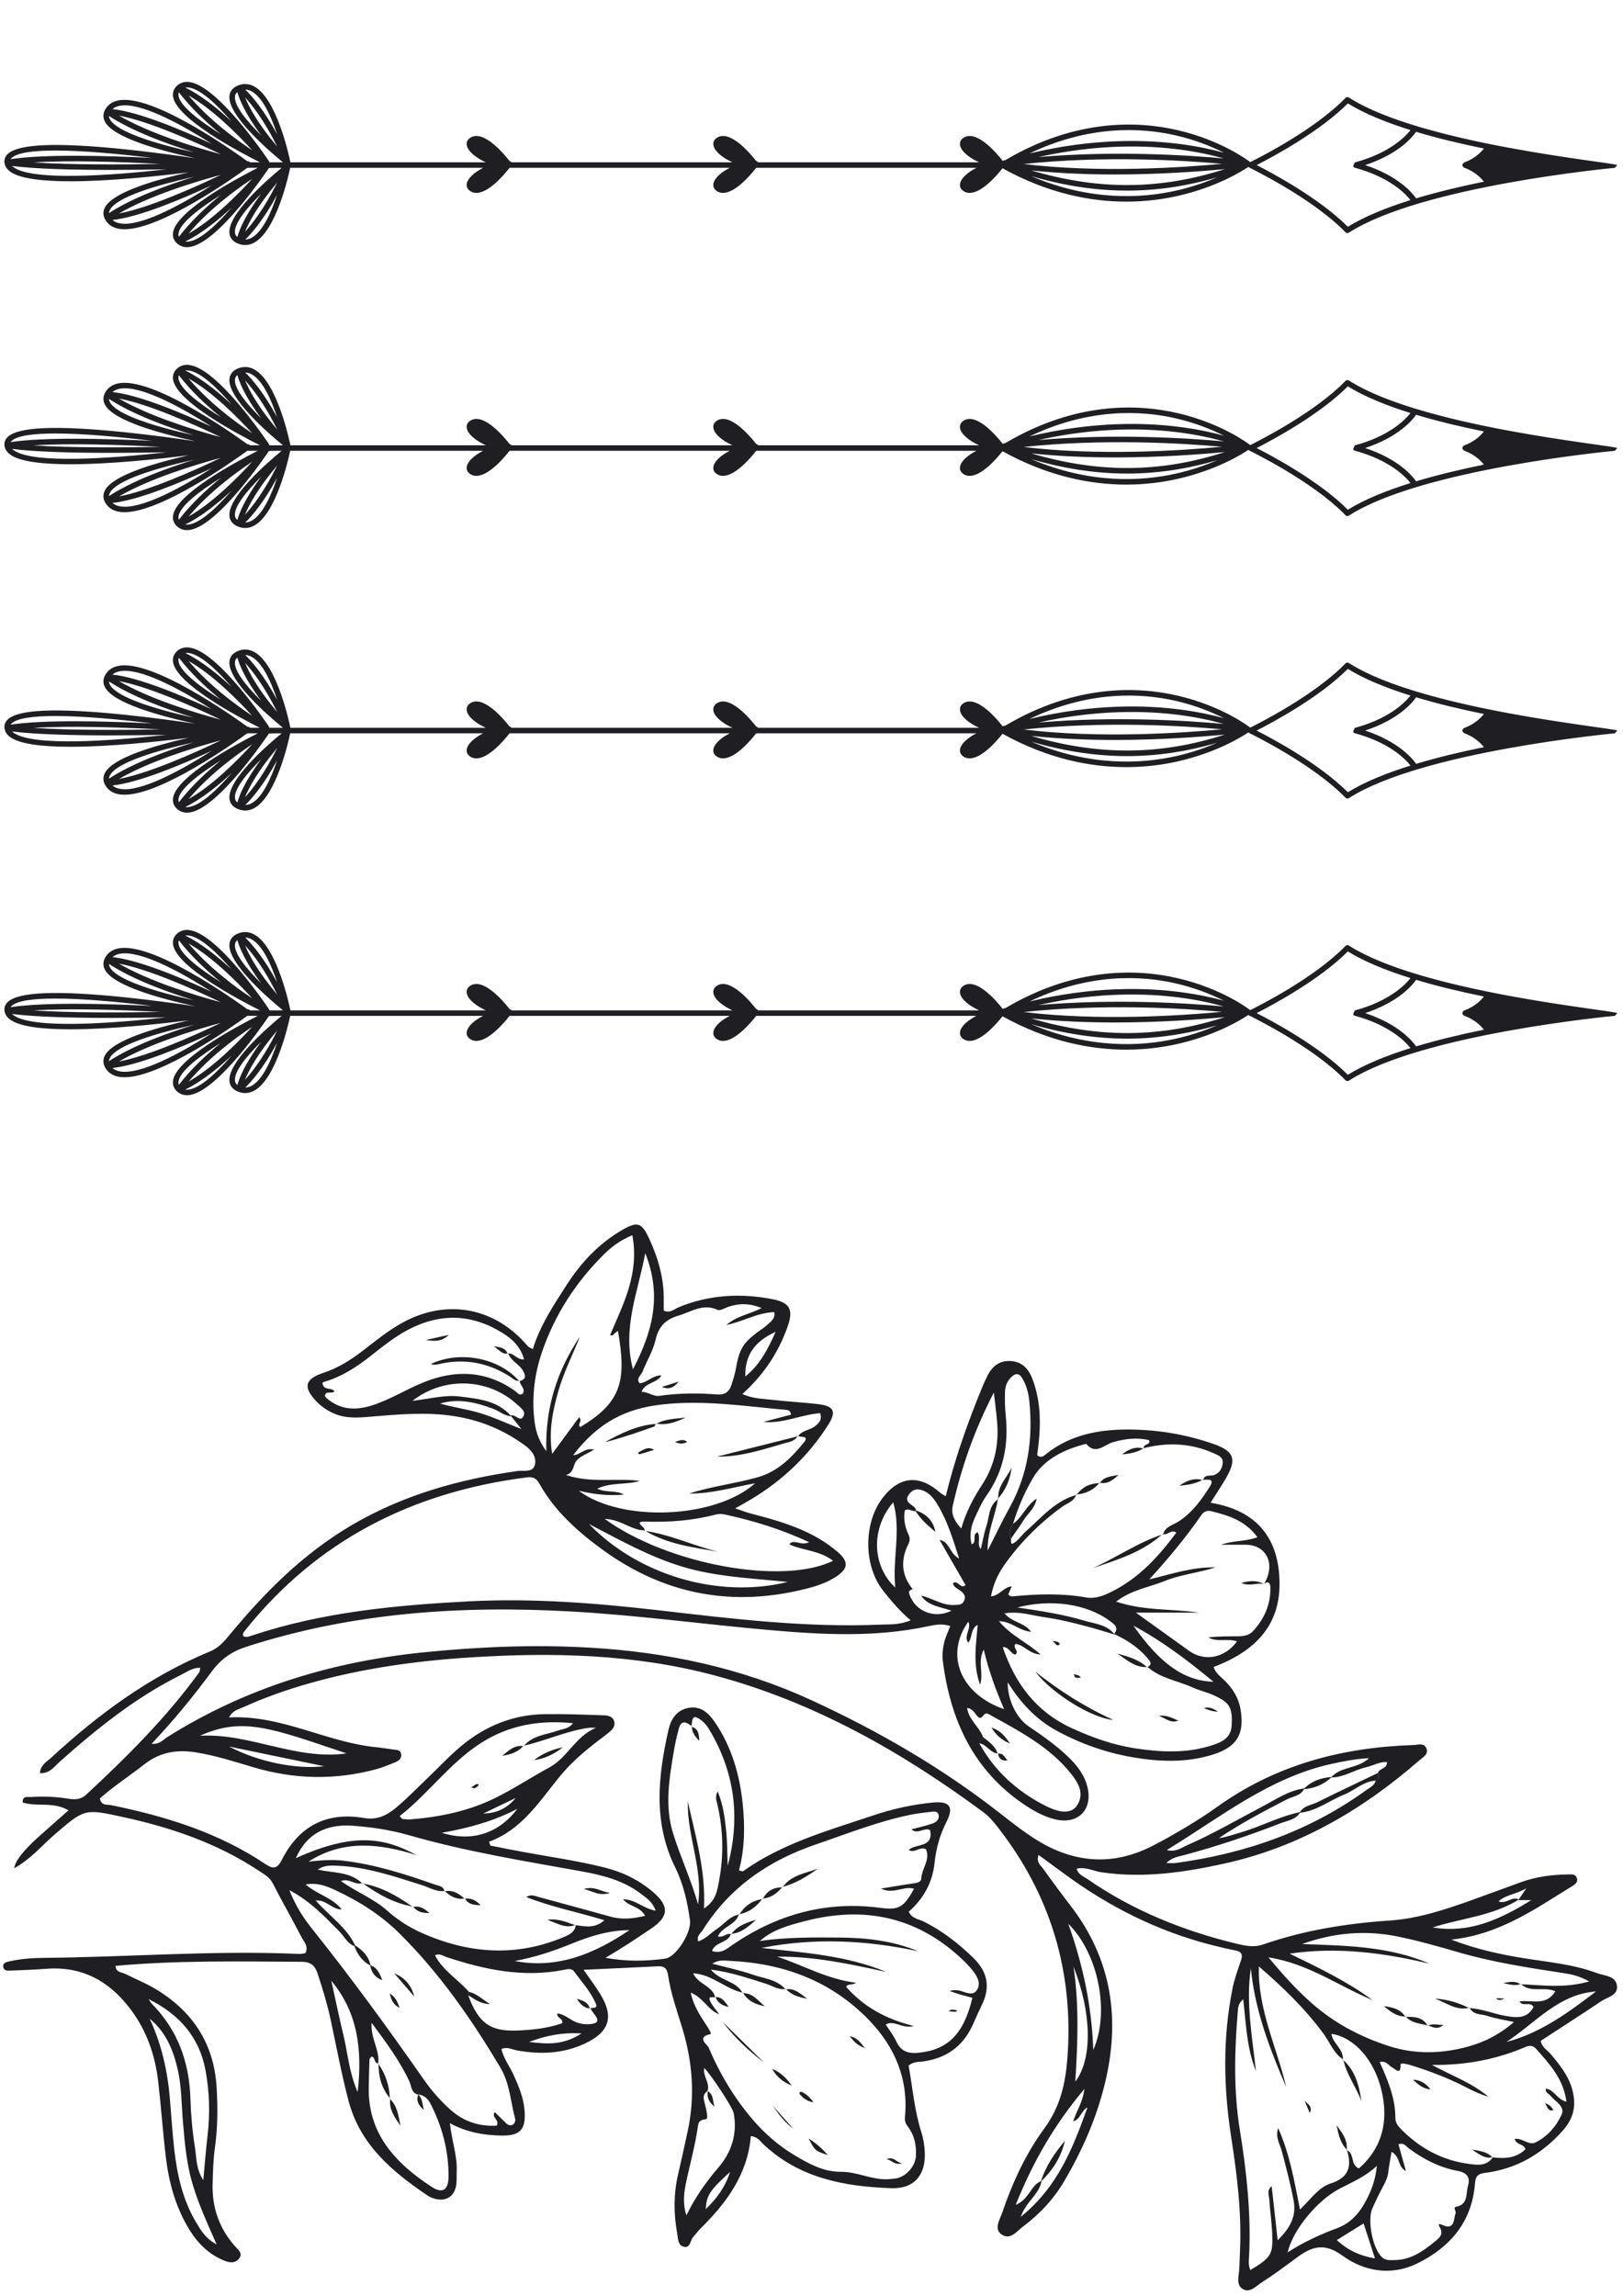 <svg version="1.0" preserveAspectRatio="xMidYMid meet" height="1122" viewBox="0 0 595.5 842.25" zoomAndPan="magnify" width="793" xmlns:xlink="http://www.w3.org/1999/xlink" xmlns="http://www.w3.org/2000/svg"><defs><clipPath id="e106500daa"><path clip-rule="nonzero" d="M 1.613 29.902 L 593.418 29.902 L 593.418 90.551 L 1.613 90.551 Z M 1.613 29.902"></path></clipPath><clipPath id="3b65c6cbad"><path clip-rule="nonzero" d="M 1.613 133.73 L 593.418 133.73 L 593.418 194.383 L 1.613 194.383 Z M 1.613 133.73"></path></clipPath><clipPath id="2fc7c11e42"><path clip-rule="nonzero" d="M 1.613 237.406 L 593.418 237.406 L 593.418 298.055 L 1.613 298.055 Z M 1.613 237.406"></path></clipPath><clipPath id="fec935235a"><path clip-rule="nonzero" d="M 1.613 341.078 L 593.418 341.078 L 593.418 401.73 L 1.613 401.73 Z M 1.613 341.078"></path></clipPath></defs><path fill-rule="nonzero" fill-opacity="1" d="M 14.641 650.516 C 14.875 647.43 17.176 646.305 18.801 644.812 C 36.199 628.773 55.039 614.906 77.098 605.824 C 80.133 604.57 82.121 602.32 84.137 599.887 C 97.008 584.266 111.164 570.055 128.801 559.641 C 147.719 548.469 168.336 542.688 189.898 539.625 C 192.121 539.312 195.391 540.305 196.203 537.508 C 197.066 534.523 195 531.984 192.566 530.207 C 184.875 524.605 176.395 521.047 166.922 519.531 C 156.613 517.883 146.355 518.824 136.074 519.688 C 131.547 520.078 126.996 520.445 122.598 518.562 C 120.141 517.488 117.969 516.051 116.109 514.113 C 111.086 508.828 111.793 505.898 118.754 503.57 C 124.09 501.816 128.695 498.887 133.09 495.512 C 137.828 491.848 142.484 488.055 147.77 485.148 C 164.02 476.254 181.734 479.629 193.664 493.836 C 193.953 494.176 194.449 494.305 195.496 494.91 C 198.191 486.145 203.188 478.66 208.055 471.125 C 213.34 462.961 219.883 456.027 228.387 451.133 C 233.906 447.969 235.426 448.41 238.199 454.379 C 241.547 461.625 243.719 469.188 243.535 477.301 C 243.512 478.477 243.535 479.652 243.535 480.777 C 245.945 481.824 247.41 480.203 249.031 479.523 C 260.281 474.918 271.848 474.289 283.648 476.617 C 289.77 477.848 291.16 480.438 289.039 486.484 C 285.742 495.902 280.43 504.094 272.398 511.367 C 276.324 513.172 280.09 513.121 283.676 513.539 C 289.145 514.168 294.664 514.453 300.133 515.082 C 305.863 515.762 307.016 517.727 303.953 522.566 C 296.785 533.895 287.312 542.949 275.801 549.883 C 274.176 550.852 272.527 551.766 269.754 553.336 C 272.266 554.172 273.863 554.828 275.512 555.246 C 281.555 556.789 287.547 558.465 293.328 560.871 C 298.457 563.02 303.219 565.766 307.434 569.402 C 311.488 572.91 311.254 575.5 306.727 578.43 C 303.48 580.547 299.82 581.805 296.105 582.746 C 268.863 589.758 243.773 585.023 221.059 568.488 C 211.902 561.84 203.504 554.277 197.879 544.23 C 196.777 542.242 195.523 541.691 193.246 541.98 C 151.461 547.316 116.398 564.953 89.84 598.238 C 89.422 598.785 88.898 599.336 89.262 600.199 C 90.363 600.828 91.539 600.305 92.641 599.938 C 118.387 591.383 145.129 588.871 171.973 587.457 C 195.262 586.254 218.418 588.059 241.602 590.727 C 268.734 593.867 295.922 597.191 323.367 595.988 C 326.613 595.855 329.988 596.145 334.121 594.418 C 329.938 590.832 326.926 587.223 324.023 583.531 C 316.75 574.27 316.773 558.492 324.023 549.281 C 330.172 541.484 337.262 540.883 344.852 547.5 C 345.375 547.945 346.027 548.262 346.996 548.887 C 350.059 536.328 354.191 524.371 358.875 512.621 C 359.949 509.953 360.996 507.258 362.305 504.695 C 364.031 501.242 366.699 499.016 370.832 499.277 C 374.992 499.512 377.375 502.105 378.734 505.664 C 381.379 512.492 381.902 519.66 381.324 526.91 C 381.141 529.289 380.801 531.645 380.566 533.844 C 382.086 535.098 383.051 534.027 383.863 533.371 C 393.23 525.914 404.301 524.188 415.734 524.422 C 425.832 524.633 435.777 526.387 445.352 529.734 C 452.836 532.379 453.832 535.281 449.879 542.164 C 448.23 545.016 446.398 547.738 444.176 551.27 C 461.34 554.121 469.348 564.457 469.477 580.758 C 469.609 596.93 459.848 605.98 445.301 611.555 C 446.086 614.066 448.23 615.324 449.773 616.945 C 452.496 619.797 454.457 622.988 455.141 626.914 C 456.734 636.176 453.883 640.938 444.855 643.738 C 435.227 646.723 425.414 646.355 415.656 644.68 C 405.895 643.008 396.66 639.762 387.918 635.051 C 380.355 630.969 374.625 624.977 369.762 617.18 C 369.602 623.461 372.898 630.238 377.402 633.301 C 382.555 636.805 387.684 640.391 392.156 644.734 C 395.297 647.793 397.914 651.223 398.988 655.539 C 401.027 663.836 395.613 669.406 387.316 667.496 C 383.078 666.504 379.285 664.383 375.672 661.949 C 357.043 649.312 348.645 630.84 345.922 609.227 C 345.66 607.133 345.922 604.91 346.367 602.816 C 346.812 600.75 347.809 598.785 348.672 596.512 C 345.582 595.488 342.758 596.117 340.062 596.691 C 321.012 600.695 301.859 599.703 282.734 598.027 C 258.137 595.883 233.621 592.48 208.973 591.145 C 168.781 588.922 128.93 591.617 90.23 604.176 C 84.945 605.902 81.02 608.703 77.723 613.152 C 71.051 622.203 63.91 630.918 55.641 639.711 C 58.598 640.023 59.75 638.297 61.16 637.406 C 89.945 619.246 121.578 609.617 155.199 606.191 C 175.504 604.125 195.836 603.262 216.273 604.438 C 244.559 606.059 271.82 611.816 297.648 623.695 C 322.348 635.051 345.738 648.605 367.195 665.43 C 371.539 668.832 375.883 672.258 380.566 675.137 C 393.988 683.406 408.016 684.609 422.328 677.465 C 426.828 675.215 431.172 672.68 435.488 670.113 C 439.176 667.891 442.84 665.562 446.348 663.051 C 467.934 647.48 492.371 641.02 518.617 640.18 C 520.238 640.129 522.281 639.316 523.223 641.121 C 524.453 643.426 522.203 644.578 520.867 645.727 C 499.934 663.992 476.57 677.648 449.172 683.695 C 434.363 686.965 419.449 689.109 404.219 686.887 C 401.184 686.441 398.309 684.793 395.035 685.551 C 395.586 687.777 397.574 688.379 399.094 689.426 C 415.68 700.91 434.051 708.289 453.543 713.051 C 456.812 713.836 460.086 714.543 463.461 713.367 C 478.531 708.133 494.098 705.648 509.957 704.574 C 520.109 703.895 529.684 700.754 539.184 697.379 C 545.516 695.129 551.797 692.773 558.102 690.496 C 563.57 688.508 569.273 687.777 575.055 687.672 C 576.391 687.672 578.117 687.277 578.613 689.164 C 579.008 690.574 577.828 691.387 576.863 691.961 C 563.387 700.203 550.461 709.652 532.484 711.586 C 541.879 715.172 550.172 716.926 558.547 718.312 C 567.758 719.828 577.148 720.562 585.969 723.883 C 588.742 724.93 592.875 724.801 593.293 728.594 C 593.688 732.047 589.762 732.676 587.512 734.195 C 580.16 739.113 572.703 743.902 565.297 748.742 C 565.793 751.203 567.887 752.25 569.195 753.844 C 572.281 757.559 575.293 761.301 576.703 765.984 C 578.457 771.848 577.75 776.871 573.25 781.84 C 565.48 790.477 556.242 795.734 544.809 797.199 C 542.086 797.543 541.383 798.535 541.172 801.203 C 540.074 815.281 531.883 824.676 519.793 830.512 C 510.426 835.035 500.512 833.363 492.449 827.477 C 486.016 822.766 481.355 824.152 475.965 828.156 C 471.727 831.293 467.488 834.461 463.066 837.285 C 460.973 838.621 458.723 841.344 456.082 839.852 C 453.387 838.332 454.562 835.141 454.695 832.551 C 454.824 830.406 454.879 828.234 454.957 826.09 C 455.637 811.879 453.883 797.855 451.711 783.855 C 448.91 765.723 448.598 747.566 452.234 729.484 C 452.941 725.977 454.195 722.578 455.348 719.176 C 456.027 717.133 455.609 716.035 453.41 715.59 C 450.352 714.988 447.316 714.281 444.305 713.496 C 424.551 708.395 406.652 699.395 390.301 687.277 C 387.316 685.082 384.309 682.883 381.039 680.5 C 380.148 683.277 381.824 684.297 382.711 685.527 C 386.062 690.211 389.488 694.84 392.996 699.395 C 408.094 719.148 411.152 741.152 405.293 764.809 C 402.23 777.238 397.129 788.828 390.691 799.871 C 386.77 806.594 381.586 812.219 375.387 816.852 C 373.059 818.578 370.598 822.137 367.379 819.676 C 364.578 817.559 366.906 814.262 367.77 811.672 C 371.488 800.734 376.379 790.137 383.156 780.898 C 389.098 772.84 390.98 764.152 391.66 754.812 C 393.965 723.336 385.461 695.051 365.965 670.168 C 364.5 668.281 362.906 666.398 361.02 664.984 C 330.93 642.691 298.695 624.402 262.297 614.668 C 232.781 606.766 202.613 606.086 172.289 608.051 C 152.375 609.332 132.699 612.078 113.465 617.547 C 105.145 619.902 97.035 622.781 89.16 626.34 C 87.484 627.098 85.441 627.387 84.055 630.055 C 103.211 629.059 119.668 639.133 137.906 640.965 C 140.051 641.176 142.195 641.516 144.316 641.828 C 145.441 642.012 146.879 641.828 147.168 643.398 C 147.48 645.152 146.254 646.016 144.891 646.566 C 142.668 647.453 140.445 648.398 138.141 649.023 C 122.938 653.16 107.816 652.793 92.719 648.266 C 85.836 646.199 78.98 644.027 71.863 642.875 C 64.879 641.75 58.648 642.797 52.945 647.27 C 47.504 651.535 41.668 655.305 36.617 659.805 C 37.219 662.551 39.312 661.949 40.754 662.238 C 60.875 666.348 80.262 672.34 97.48 683.93 C 100.488 685.945 101.875 685.344 103.445 682.254 C 109.727 669.828 119.957 664.594 133.668 666.973 C 138.535 667.812 142.145 665.848 145.469 663.051 C 149.312 659.805 152.82 656.195 156.457 652.715 C 160.801 648.578 164.883 644.133 169.488 640.336 C 178.254 633.117 188.379 629.008 199.84 628.852 C 207.035 628.746 214.23 629.035 221.426 629.27 C 223.102 629.32 224.906 629.637 225.402 631.676 C 225.77 633.273 224.75 634.426 223.652 635.367 C 222.184 636.598 220.641 637.723 219.098 638.898 C 213.941 642.848 209.078 647.113 204.996 652.191 C 197.668 661.242 191.309 671.293 179.457 675.66 C 179.613 676.133 179.77 676.602 179.902 677.074 C 183.801 677.832 187.699 678.645 191.598 679.352 C 201.723 681.207 211.953 682.648 221.949 685.16 C 228.57 686.836 234.562 689.766 239.742 694.238 C 245.551 699.262 245.395 703.109 239.141 707.375 C 233.645 711.117 228.098 714.805 222.16 718.258 C 229.562 719.621 236.84 719.566 244.035 718.574 C 248.168 717.996 253.766 708.84 253.164 704.523 C 252.25 697.852 250.758 691.23 247.777 685.184 C 239.586 668.598 241.418 651.641 245.289 634.555 C 246.18 630.605 248.324 627.359 252.617 626.547 C 257.012 625.711 259.969 628.406 262.191 631.652 C 268.445 640.758 271.43 651.066 272.527 661.949 C 273.34 670.062 273.285 678.172 271.141 686.152 C 271.875 686.336 272.422 686.652 272.633 686.492 C 286.945 676.289 303.641 671.633 319.992 666.137 C 327.293 663.676 334.777 661.977 342.441 661.27 C 348.461 660.719 350.059 662.891 347.309 668.309 C 344.852 673.098 343.465 678.07 342.914 683.379 C 342.156 690.602 338.859 696.594 333.441 701.328 C 334.516 703.84 336.922 704 338.727 704.863 C 345.688 708.289 351.707 713 357.227 718.391 C 362.328 723.363 363.43 728.961 360.34 735.398 C 359.293 737.57 358.273 739.715 357.332 741.938 C 353.902 750.156 347.887 754.945 338.988 756.25 C 337.184 756.512 335.117 756.277 333.391 757.82 C 334.855 765.984 335.508 774.305 338.074 782.312 C 338.805 784.562 339.172 786.996 339.305 789.379 C 339.801 797.828 335.484 803.09 327.137 802.801 C 309.84 802.227 293.227 799.137 279.961 786.551 C 278.809 785.453 277.867 783.855 275.484 783.699 C 274.332 797.594 266.691 808.059 257.168 817.453 C 256.148 818.449 255.285 819.625 254.344 820.699 C 253.191 821.98 253.348 825.043 250.707 824.23 C 248.641 823.602 248.77 821.039 248.457 819.285 C 247.148 812.141 247.148 804.973 248.77 797.855 C 250 792.492 251.203 787.102 252.355 781.711 C 255.074 768.996 254.109 756.434 250.34 744.059 C 248.379 737.648 246.102 731.316 245.133 724.645 C 244.793 722.289 243.852 721.27 241.441 721.371 C 232.652 721.816 223.859 722.211 214.125 722.656 C 216.453 726.031 218.445 728.621 220.145 731.395 C 225.43 739.926 223.676 745.523 214.465 749.789 C 206.539 753.453 198.27 753.766 189.816 752.273 C 187.988 751.961 186.234 750.809 183.984 751.699 C 184.742 755.23 187.02 758.059 188.457 761.25 C 190.34 765.41 192.094 769.598 192.461 774.227 C 193.035 781.16 190.918 783.594 184.062 783.488 C 177.625 783.387 171.344 782.34 165.066 778.938 C 165.746 785.32 167.785 790.789 167.578 796.547 C 167.5 798.457 167.684 800.418 167.262 802.277 C 166.453 806.02 163.363 807.719 159.676 806.699 C 158.758 806.438 157.816 806.125 157.031 805.602 C 143.977 796.758 132.148 786.969 127.859 770.668 C 125.293 760.91 123.488 751.02 121.367 741.18 C 120.113 735.32 118.387 729.59 116.477 723.91 C 115.535 721.059 113.938 719.75 110.719 719.723 C 87.957 719.594 65.164 719.148 42.375 721.215 C 42.504 723.625 44.547 723.465 45.906 724.145 C 49.543 725.977 53.363 727.496 56.844 729.562 C 70.555 737.727 78.508 749.605 79.477 765.75 C 79.922 773.18 79.895 780.637 78.848 788.016 C 78.246 792.309 78.145 796.598 78.012 800.918 C 77.723 809.707 80.34 817.426 86.176 824.047 C 87.379 825.406 89.422 826.77 87.512 828.863 C 86.02 830.484 84.109 830.117 82.172 829.332 C 76.625 827.055 72.598 823.078 69.508 818.055 C 64.512 809.918 62 800.941 60.875 791.602 C 59.75 782.312 59.121 772.996 58.047 763.707 C 56.977 754.262 53.965 745.445 48.34 737.727 C 40.621 727.156 30.52 721.242 17.02 722.289 C 12.469 722.629 7.914 722.812 3.363 722.969 C 2.496 722.996 1.398 722.891 1.191 721.66 C 0.98 720.406 1.922 719.934 2.84 719.699 C 7.051 718.703 11.344 718.336 15.684 718.285 C 47.109 718.023 78.484 715.434 109.91 716.848 C 110.613 716.871 111.32 716.664 112.027 716.559 C 113.363 714.125 111.504 712.398 110.613 710.645 C 107.215 704.051 103.473 697.613 100.121 690.996 C 98.918 688.613 96.879 687.594 94.914 686.285 C 79.688 676.184 62.73 670.43 45.043 666.582 C 30.992 663.52 31.07 663.574 20.188 672.887 C 15.344 677.047 11.238 682.125 5.219 685.367 C 5.566 682.77 8.453 679.02 13.879 674.117 C 17.414 670.926 20.996 667.812 25.133 664.148 C 19.531 660.824 13.539 662.973 8.332 661.27 C 8.203 658.68 10.164 659.332 11.316 659.254 C 15.867 658.969 20.449 659.125 24.949 659.855 C 27.406 660.25 29.605 660.277 31.621 658.391 C 46.586 644.496 61.031 630.133 73.066 613.543 C 73.301 613.203 73.277 612.707 73.484 611.844 C 70.582 611.738 68.461 613.438 66.211 614.539 C 49.727 622.727 35.57 634.164 21.914 646.305 C 19.926 648.055 18.25 650.75 14.508 650.488 Z M 557.266 696.883 C 547.609 702.926 536.199 703.711 525.656 707.113 C 538.895 709.336 550.043 704.445 561.844 697.09 C 559.355 697.09 558.207 697.09 557.082 697.09 C 557.734 696.121 558.391 695.156 560.012 692.773 C 555.879 695.102 552.5 695.102 549.859 697.535 C 552.582 698.766 554.75 695.469 557.289 696.883 Z M 187.594 519.531 C 185.082 519.453 183.25 517.672 181.055 516.836 C 174.695 514.453 168.258 512.859 161.453 514.871 C 166.27 516.258 171.215 516.914 175.977 518.328 C 180.793 519.766 185.395 521.91 191.309 524.238 C 189.375 521.809 188.352 520.551 187.332 519.27 C 189.008 518.668 190.602 521.441 191.754 519.977 C 193.375 517.961 191.207 516.602 189.844 515.316 C 179.379 505.559 163 504.773 151.355 513.879 C 157.555 513.172 163.184 511.574 168.91 512.309 C 175.715 513.172 182.648 513.801 187.594 519.531 Z M 393.781 778.285 C 394.801 774.699 397.207 771.586 397.887 766.379 C 386.742 779.617 378.996 793.199 372.664 808.922 C 377.793 806.777 378.133 801.625 382.137 800.133 C 381.402 805.051 376.535 807.535 374.523 813.32 C 388.285 802.199 393.754 787.73 399.012 773.156 C 396.633 774.383 396.477 777.5 393.781 778.281 Z M 505.559 650.438 C 506.082 648.66 509.039 648.918 508.91 646.434 C 506.109 646.25 503.832 647.77 501.32 648.316 C 496.926 649.285 493.078 652.086 488.422 652.086 C 491.902 647.926 498.078 649.023 502.316 644.996 C 497.238 645.281 492.816 646.172 488.395 647.141 C 465.633 652.191 447.891 666.633 428.109 678.723 C 431.539 679.559 433.473 677.859 435.566 676.945 C 444.988 672.836 453.855 667.629 462.961 662.867 C 467.984 660.25 472.75 656.848 478.582 656.09 C 477.355 658.863 474.398 658.969 472.172 660.117 C 463.668 664.516 455.191 668.961 447.211 674.352 C 449.879 674.012 452.312 673.098 454.797 672.391 C 462.387 670.246 469.375 666.348 477.117 664.777 C 475.547 667.602 472.461 667.863 469.922 668.859 C 458.383 673.359 446.637 677.309 434.652 680.527 C 432.453 681.129 430.125 681.34 427.926 683.484 C 429.391 683.484 430.332 683.59 431.25 683.484 C 456.734 680.059 480.391 671.867 501.348 656.691 C 502.656 655.75 504.305 655.043 504.773 653.238 C 505.742 652.504 506.32 651.641 505.559 650.41 Z M 259.629 767.109 L 259.785 766.98 C 258.711 767.688 258.008 768.652 258.215 769.961 C 258.609 772.316 259.523 774.645 259.473 776.949 C 259.445 778.102 256.516 776.816 256.121 779.773 C 255.129 787.102 253.035 794.246 251.57 801.52 C 250.812 805.262 250.602 809.055 251.855 812.77 C 255.023 806.227 258.973 800.602 263.527 795.289 C 268.445 789.562 270.594 782.863 269.207 775.301 C 268.785 772.996 260.648 760.855 258.398 758.711 C 257.797 761.668 260.543 764.102 259.629 767.086 Z M 334.906 583.035 C 334.148 583.141 333.363 583.664 333.52 584.316 C 335.301 590.938 342.703 594.129 349.09 590.883 C 345.059 589.445 340.586 589.211 337.969 585.391 C 342.129 586.227 345.738 589.051 350.215 588.793 C 351.602 588.711 353.066 588.895 353.773 587.168 C 354.504 585.469 353.641 584.578 352.438 583.609 C 351.418 582.801 349.926 582.355 349.641 580.785 C 351.445 579.398 352.387 583.164 354.27 581.492 C 351.078 575.969 347.91 570.449 344.746 564.93 C 348.41 565.426 348.332 569.898 351.914 571.758 C 349.613 564.508 347.625 558.02 344.09 552.133 C 342.625 549.672 340.926 547.398 337.941 546.559 C 335.746 545.93 334.254 546.926 333.207 548.68 C 332.238 550.301 333.258 551.27 334.516 552.133 C 335.273 552.656 336.086 553.207 336.086 554.277 C 334.723 554.695 333.496 553.152 332.004 554.07 C 331.426 557.129 332.027 560.086 333.312 562.887 C 333.938 564.273 333.938 565.164 333.207 566.629 C 330.406 572.332 330.723 577.934 334.906 583.035 Z M 366.148 549.777 C 365.312 555.98 362.199 561.762 362.383 568.828 C 365.258 563.176 367.691 557.992 370.465 552.996 C 377.219 540.828 379.051 527.773 377.688 514.141 C 377.375 511.027 376.617 508.016 374.914 505.324 C 373.945 503.805 372.742 503.699 371.355 504.902 C 369.602 506.422 368.793 508.41 368.738 510.609 C 368.66 513.461 368.715 516.34 369 519.191 C 370.125 529.812 368.27 539.625 362.043 548.523 C 360.262 551.035 359.008 553.938 357.699 556.766 C 356.285 559.852 355.605 563.121 356.492 566.551 C 358.641 565.766 356.492 562.887 358.641 562.129 C 360.051 563.961 358.223 566.445 359.895 568.25 C 360.551 565.426 361.02 562.574 361.91 559.879 C 363.062 556.426 362.695 552.238 366.359 549.883 L 366.203 549.75 Z M 360.629 637.172 C 360.184 637.957 359.766 638.742 359.32 639.551 C 364.945 649.73 373.188 657.188 383.473 662.422 C 389.383 665.43 393.258 665.324 395.246 662.238 C 397.914 658.051 395.715 654.207 393.23 651.039 C 385.199 640.758 373.789 634.973 362.668 628.797 C 360.656 627.672 360.551 631.652 358.664 629.66 C 357.621 628.59 357.043 626.836 354.844 626.602 C 355.5 630.996 359.27 633.457 360.656 637.172 Z M 153.551 768.418 L 153.5 768.473 C 150.832 767.949 151.016 765.355 150.203 763.605 C 146.672 756.07 141.832 749.477 136.336 742.098 C 135.969 748.062 139.449 752.195 138.77 757.035 L 138.926 756.934 C 137.043 757.273 137.906 754.422 136.203 754.551 C 135.969 754.945 135.551 755.336 135.551 755.703 C 135.418 758.816 135.418 761.93 135.316 765.043 C 134.688 782.547 144.891 793.434 158.238 802.227 C 162.316 804.922 164.516 803.559 164.57 798.641 C 164.648 789.141 162.266 780.191 157.922 771.742 C 157.008 769.961 155.645 768.707 153.578 768.395 Z M 236.34 561.578 L 236.473 561.422 C 231.684 561.395 227.891 557.391 221.871 557.207 C 245.184 574.035 287.312 581.621 305.652 572.566 C 300.996 568.957 295.32 568.852 290.375 566.891 C 289.668 566.602 289.535 566.445 290.035 566.027 C 291.918 564.902 293.828 567.074 296.914 565.766 C 286.293 560.82 276.27 557.836 265.988 555.586 C 264.863 555.324 263.555 555.352 262.43 555.641 C 254.004 557.863 245.5 558.465 236.812 558.203 C 231.684 558.047 237.648 560.559 236.34 561.578 Z M 216.586 736.836 L 216.457 736.969 C 217.16 736.312 219.465 737.152 218.652 735.188 C 216.82 730.738 213.5 727.18 210.699 723.336 C 209.68 721.949 208.082 722.445 206.723 722.707 C 191.91 725.613 177.781 722.602 163.836 717.996 C 162.527 717.578 161.324 716.48 159.598 717.344 C 162.5 722.996 168.047 726.137 172.027 730.738 C 171.945 731.16 171.844 731.551 171.766 731.969 C 175.48 742.043 179.719 745.312 189.559 744.949 C 195.234 744.738 200.914 744.137 206.277 742.277 C 206.723 740.395 204.156 740.367 204.473 738.668 C 206.695 738.902 208.395 740.316 210.227 741.336 C 212.215 742.438 214.258 742.75 216.457 742.594 C 219.02 742.41 220.172 741.547 218.156 739.086 C 217.582 738.379 217.137 737.57 216.613 736.812 Z M 192.148 640.598 C 195.391 636.598 200.414 636.414 204.758 634.867 C 206.617 634.215 208.734 634.215 210.227 632.172 C 198.035 630.918 186.887 632.879 176.789 639.238 C 165.195 646.539 157.32 657.922 146.645 666.242 C 147.352 667.027 147.48 667.289 147.641 667.312 C 148.582 667.395 149.551 667.523 150.492 667.473 C 161.297 666.609 171.789 664.488 181.629 659.648 C 188.512 656.273 194.895 652.008 201.621 648.371 C 208.266 644.758 210.906 637.223 218.625 633.848 C 217.031 633.848 216.559 633.797 216.09 633.848 C 207.793 635.027 200.152 638.637 192.043 640.469 L 192.172 640.625 Z M 253.688 633.43 L 253.848 633.273 C 251.961 631.887 250.027 630.684 249.082 634.109 C 248.324 636.883 247.695 639.684 247.227 642.508 C 245.551 652.453 243.852 662.449 246.91 672.418 C 249.633 681.262 253.609 689.66 256.121 698.633 C 258.059 685.656 252.039 673.621 252.379 660.879 C 255.152 673.594 259 686.129 258.293 700.152 C 262.77 697.328 263.188 693.43 263.867 689.816 C 265.594 680.527 265.359 671.215 263.215 661.977 C 262.898 660.562 262.27 659.152 263.316 657.215 C 265.332 662.055 265.883 666.609 266.379 671.082 C 266.875 675.504 266.824 680.004 267.008 684.453 C 271.797 666.609 269.52 649.785 259.996 634.109 C 259.262 632.906 258.242 631.781 257.117 630.945 C 253.586 628.328 254.055 631.52 253.688 633.43 Z M 186.391 496.398 L 186.262 496.531 C 188.457 496.086 189.582 498.887 192.277 498.676 C 191.023 494.047 188.09 491.324 184.664 489.152 C 173.387 481.984 161.742 481.539 149.891 487.711 C 144.762 490.383 140.285 494.047 135.785 497.578 C 130.656 501.605 125.242 505.086 118.934 506.918 C 118.332 507.102 118.176 507.441 118.465 508.016 C 119.094 510.008 121.684 508.961 122.73 510.348 C 121.629 511.602 119.457 509.875 119.195 512.125 C 119.379 512.387 119.484 512.598 119.668 512.754 C 124.691 517.203 130.344 517.516 136.492 515.555 C 143.164 513.434 149.051 509.641 155.516 507.051 C 167.211 502.34 178.41 502.785 188.98 510.242 C 189.793 510.816 190.551 512.152 191.809 511.262 C 192.957 509.195 190.578 508.176 190.734 506.527 L 190.602 506.656 C 192.594 506.133 193.117 505.164 192.094 503.176 C 190.707 500.457 187.465 499.355 186.441 496.398 Z M 463.824 581.125 C 464.219 580.289 464.688 579.449 465.004 578.586 C 467.383 572.148 463.723 566.707 457.074 566.68 C 454.066 566.68 451.059 566.68 448.047 566.68 C 452.234 565.109 456.762 565.609 461.367 563.934 C 456.996 557.863 450.875 556.004 444.621 554.41 C 443.129 554.016 441.793 554.332 440.852 555.719 C 435.07 564.062 428.605 571.836 421.699 579.398 C 429.863 577.434 437.66 574.766 445.953 575 C 439.805 576.992 433.316 577.566 427.297 580 C 421.488 582.355 415 583.27 409.531 587.562 C 419.789 590.988 429.941 590.152 439.883 591.59 L 416.754 591.59 C 424.055 596.824 430.176 601.246 436.324 605.641 C 442.031 609.723 449.461 608.23 453.883 602.137 C 450.457 600.957 446.738 602.605 443.363 600.695 C 446.844 600.277 450.324 600.305 453.805 600.277 C 455.977 600.277 458.148 600.148 459.77 598.367 C 464.008 593.762 466.312 588.371 466.102 582.094 C 466.078 580.941 465.316 579.684 463.801 581.125 L 463.801 581.152 Z M 271.09 702.297 C 269.988 706.25 265.043 706.719 263.395 710.41 C 265.41 711.012 266.613 708.918 268.316 709.625 L 268.184 709.469 C 267.215 712.844 262.453 712.293 261.25 715.746 C 264.863 716.949 266.93 714.727 269.285 713.156 C 285.586 702.168 303.43 697.301 323.105 699.941 C 329.754 700.832 331.637 699.785 335.379 692.906 C 331.531 691.754 327.738 695.129 323.262 692.852 C 327.477 692.172 330.984 691.543 334.516 691.047 C 335.98 690.836 337.941 690.707 338.02 689.188 C 338.203 685.473 341.449 682.203 339.746 678.41 C 337.445 677.258 335.586 680.082 333.414 678.672 C 336.008 676.238 342.652 678.016 341.238 671.371 C 338.91 670.297 336.766 673.227 334.41 671.109 C 337.156 670.375 339.746 669.828 342.207 668.961 C 343.566 668.492 344.824 667.395 344.352 665.719 C 343.934 664.199 342.441 664.621 341.371 664.723 C 338.754 665.012 336.137 665.324 333.574 665.875 C 321.824 668.336 310.68 672.781 299.375 676.656 C 282.051 682.543 267.715 692.355 257.848 708.082 C 257.09 709.309 255.441 710.254 256.227 712.242 C 259.078 711.219 260.805 709.129 263.004 707.688 C 265.75 705.91 267.715 702.898 271.273 702.375 L 271.141 702.219 Z M 547.793 791.34 L 547.66 791.496 C 552.031 791.992 556.27 791.863 559.695 788.516 C 559.176 786.395 556.191 786.969 555.797 784.719 C 558.492 784.25 560.848 787.207 563.336 786.027 C 567.758 783.91 571 780.09 572.965 775.824 C 574.352 772.867 570.715 771.035 568.961 768.941 C 568.305 768.133 566.973 767.789 567.156 766.273 C 570.27 766.586 571.316 770.355 574.742 771.035 C 573.617 762.582 568.488 757.168 563.598 751.648 C 562.496 750.418 561.266 750.312 559.75 750.965 C 548.863 755.648 537.43 757.719 525.395 757.559 C 532.406 761.406 539.941 764.051 546.09 769.203 C 543.371 768.445 540.859 767.293 538.398 766.012 C 531.805 762.582 524.898 759.914 517.805 757.719 C 516.473 757.297 513.906 756.645 513.906 757.375 C 513.906 761.484 512.207 759.207 510.793 758.477 C 509.457 757.77 508.648 755.91 506.215 756.512 C 509.199 763.16 511.996 769.727 511.973 777.027 C 511.973 779.148 513.41 780.508 514.77 781.84 C 521.469 788.41 529.422 792.57 538.738 793.852 C 542.035 794.297 545.543 794.848 547.816 791.34 Z M 408.723 599.492 C 410.734 597.059 408.852 595.883 407.176 594.625 C 398.75 588.398 385.668 586.461 373.293 589.707 C 381.902 590.988 390.168 592.219 398.148 594.625 C 401.918 595.75 406.262 595.988 408.93 599.625 C 405.738 598.684 402.547 597.66 399.328 596.797 C 395.875 595.883 392.395 594.992 388.887 594.258 C 385.617 593.578 382.293 593.215 379.023 592.531 C 375.727 591.852 372.457 591.277 368.555 591.852 C 371.488 595.332 375.805 595.125 378.316 598.629 C 373.867 598.238 371.121 594.809 366.543 594.73 C 370.887 600.016 376.719 602.422 381.824 606.949 C 377.664 606.844 375.648 603.285 372.535 603.078 C 371.488 604.727 374.156 605.695 372.535 607.004 C 370.754 606.715 370.336 604.148 367.902 604.23 C 372.535 617.914 380.41 628.145 393.441 634.082 C 400.898 637.484 408.562 640.207 416.625 641.41 C 425.887 642.824 435.227 643.27 444.359 640.391 C 448.102 639.211 451.684 637.746 451.922 632.934 C 452.234 626.496 451.293 624.691 445.613 622.047 C 443.023 620.844 440.172 620.215 437.555 619.039 C 432.035 616.555 425.73 615.715 420.992 611.477 L 420.887 611.609 C 422.172 611.004 422.641 610.301 421.57 608.965 C 418.141 604.648 413.719 601.719 408.723 599.414 Z M 292.859 526.832 C 294.297 524.684 297.02 524.711 298.879 523.297 C 300.367 522.148 301.781 520.941 300.918 518.406 C 293.801 518.953 287.285 522.355 280.141 521.598 C 283.52 520.707 286.918 519.844 290.242 518.953 C 290.059 517.777 289.484 517.305 288.777 517.227 C 273.523 515.895 258.32 513.461 242.934 515.215 C 229.984 516.68 219.754 521.441 210.305 533.816 C 212.844 533.816 214.52 530.938 217.973 531.777 C 215.305 533.398 212.766 534.234 211.406 535.988 C 210.203 537.531 210.645 540.281 207.664 541.09 C 216.82 544.18 225.902 542.113 234.77 543.262 C 229.801 544.805 224.355 543.656 219.098 546.113 C 222.473 547.711 226.004 546.559 228.91 548.285 C 223.598 548.785 218.367 548.285 212.348 546.875 C 228.176 558.648 262.586 557.105 277.055 544.125 C 268.602 545.695 260.883 548 252.879 547.895 C 261.094 545.227 269.648 544.281 277.918 541.953 C 285.348 539.859 290.27 534.863 294.848 529.289 C 297.254 526.359 293.566 527.484 292.754 526.672 L 292.887 526.832 Z M 130.293 713.707 L 130.031 713.969 C 127.414 712.973 126.312 710.383 124.484 708.551 C 119.195 703.266 114.172 697.668 106.168 693.43 C 108.652 699.656 111.582 703.973 114.828 708.027 C 129.035 725.82 142.406 744.188 155.438 762.844 C 158.316 766.98 161.637 770.773 165.406 774.121 C 170.273 778.441 175.977 780.191 182.23 779.852 C 183.512 777.812 180.086 776.793 181.551 774.883 C 183.066 776.375 184.43 777.734 185.789 779.043 C 186.574 779.801 187.594 779.957 188.379 779.328 C 188.852 778.965 189.191 777.969 189.035 777.418 C 187.305 771.086 187.148 764.52 183.566 758.5 C 172.992 740.734 161.297 723.91 146.566 709.309 C 139.66 702.453 131.602 697.406 122.859 693.348 C 119.773 691.938 116.582 690.602 112.105 691.336 C 116.633 695.156 121.996 696.176 125.398 700.52 C 121.734 700.543 119.773 696.855 115.848 697.246 C 120.949 703.031 127.176 707.035 130.293 713.707 Z M 558.102 727.836 L 557.945 727.965 C 565.926 728.254 573.93 729.562 583.117 726.922 C 579.398 724.906 576.68 724.328 573.93 723.91 C 560.902 721.922 547.895 719.934 535.18 716.246 C 527.828 714.098 520.422 712.004 512.914 710.461 C 501.008 708.004 489.258 709.047 477.746 713.211 C 493.629 713.812 509.512 713.914 524.477 720.406 C 507.602 716.402 490.594 714.152 473.191 716.742 C 483.738 721.844 494.152 726.867 503.57 733.75 C 491.195 728.672 480.129 720.379 465.422 718.102 C 470.891 724.668 475.863 730.164 481.434 735.031 C 489.652 742.254 499.125 747.25 509.539 750.625 C 518.723 753.609 527.984 753.504 537.195 751.227 C 543.656 749.633 549.676 746.859 555.484 741.836 C 551.637 740.973 548.602 740.551 545.777 739.586 C 543.5 738.824 540.543 739.324 539.184 736.551 L 539.051 736.707 C 543.633 736.914 547.844 738.773 552.293 739.559 C 556.297 740.266 560.379 740.762 562.68 736.289 C 561.426 734.117 558.703 736.391 557.527 734.273 C 561.973 733.617 567.363 736.129 570.66 730.531 C 566.289 728.648 561.555 731.316 558.047 727.836 Z M 163.078 693.871 L 163.184 693.715 C 160.172 694.188 157.66 692.484 154.992 691.648 C 144.812 688.43 134.715 684.949 123.906 684.48 C 121.422 684.375 119.066 684.164 116.582 685.918 C 122.547 687.176 128.461 686.625 132.883 690.941 L 133.012 690.785 C 130.371 691.859 128.121 688.875 125.109 690.105 C 130.684 694.109 137.043 696.488 142.012 700.91 C 145.809 704.285 150.02 707.008 154.574 709.047 C 171.895 716.793 189.453 718.102 207.246 710.488 C 209.34 709.598 211.012 708.551 211.301 706.117 L 211.145 706.273 C 214.625 706.695 218.184 707.66 221.766 704.469 C 211.93 701.488 202.352 699.602 193.09 695.965 C 194.844 694.84 196.176 695.547 197.539 695.914 C 206.305 698.32 215.066 700.648 223.809 703.109 C 228.074 704.312 232.129 703.973 236.707 702.848 C 234.719 699.238 230.871 699.602 228.648 696.805 C 233.121 696.75 236.105 700.258 240.578 700.965 C 239.402 697.668 237.18 696.305 235.164 694.762 C 228.883 689.973 221.453 688.012 213.891 686.625 C 192.461 682.754 170.953 679.297 149.969 673.254 C 143.297 671.344 136.387 670.297 129.453 669.801 C 119.223 669.066 112.395 673.07 108.52 681.707 C 129.637 672.156 140.863 674.09 152.848 680.582 C 139.293 676.316 125.922 674.773 113.203 682.961 C 117.469 682.516 121.707 682.098 125.973 682.621 C 137.695 684.008 148.844 687.594 159.887 691.492 C 161.062 691.91 162.84 691.961 163.051 693.871 Z M 441.402 542.977 C 442.031 540.672 444.176 541.641 445.59 541.066 C 447.629 540.227 448.465 538.578 448.625 536.59 C 448.781 534.473 446.977 533.871 445.484 533.188 C 437.109 529.395 428.449 529.004 419.605 531.254 L 419.738 531.41 C 419.055 529.578 422.379 530.258 421.621 528.32 C 417.121 527.223 412.777 527.797 408.277 529.082 C 405.215 529.945 401.996 533.895 398.543 529.656 C 390.668 531.617 383.156 535.203 379.129 542.008 C 376.066 547.137 373.527 553.023 371.695 558.961 C 370.91 560.715 369.5 562.363 370.965 564.406 C 371.121 565.109 370.57 566.84 371.852 566.133 C 373.633 565.137 374.809 563.176 376.406 561.762 C 382.164 556.711 387.133 550.535 395.012 548.391 L 394.879 548.234 C 394.121 550.852 391.531 551.426 389.699 552.762 C 381.664 558.598 374.707 565.477 368.922 573.512 C 366.305 577.121 364.449 581.02 363.609 585.652 C 366.934 585.258 368.191 582.223 371.227 581.961 C 370.727 583.113 370.309 584.027 369.941 584.891 C 370.754 585.938 371.801 585.625 372.691 585.52 C 381.324 584.734 389.934 584.5 398.488 586.016 C 401.996 586.645 405.137 585.285 408.117 583.793 C 417.957 578.82 425.125 571 431.617 562.234 C 429.496 560.871 428.293 563.543 426.617 562.676 L 426.75 562.836 C 427.586 559.93 430.492 559.434 432.531 558.098 C 437.449 554.855 440.773 550.301 443.809 545.488 C 446.008 542.008 442.918 543 441.297 542.816 L 441.453 542.977 Z M 492.738 755.676 L 492.844 755.57 C 489.285 753.27 487.949 749.266 485.598 746.074 C 478.793 736.836 470.629 728.988 461.891 721.426 C 461.445 737.176 468.484 751.043 471.938 765.723 C 465.895 751.672 460.398 737.492 458.961 722.078 C 457.051 734.82 459.484 747.277 460.816 759.809 C 457.469 751.465 457.18 742.566 456.16 733.488 C 454.355 734.953 454.277 736.418 454.172 737.832 C 452.941 752.43 452.574 767.031 454.93 781.555 C 457.391 796.73 459.039 811.934 458.332 827.316 C 458.254 829.098 457.887 831.008 458.777 832.84 C 466.285 828.312 467.07 827.188 466.809 819.859 C 466.652 815.57 465.996 811.277 465.734 806.988 C 465.633 805.441 464.664 803.637 466.598 802.094 C 467.332 808.609 468.012 814.941 468.797 821.926 C 473.219 817.48 475.836 813.293 474.605 807.066 C 473.402 800.941 471.859 794.949 470.238 788.957 C 469.582 786.551 467.883 784.195 468.953 780.742 C 473.273 790.344 474.867 800.078 476.988 810.648 C 481.121 806.57 483.922 802.434 488.211 801.074 C 495.043 798.902 496.035 794.715 494.203 788.75 L 494.074 788.855 C 497.16 789.902 495.305 794.191 498.602 795.551 C 507.367 787.781 509.484 777.969 506.922 767.031 C 504.199 755.492 496.742 747.406 488.527 746.152 C 488.945 749.738 493.078 751.699 492.715 755.648 Z M 262.43 732.676 L 262.559 732.52 C 261.957 733.172 259.602 731.867 260.543 734.062 C 261.328 735.844 262.742 737.359 263.895 738.98 C 259.734 737.465 258.242 732.992 253.426 731.027 C 254.578 736.262 257.09 739.715 259.367 743.273 C 259.969 744.215 261.277 746.152 260.598 746.281 C 255.312 747.355 259.629 750.234 260.02 751.176 C 264.129 760.934 269.547 769.961 276.504 777.996 C 280.77 782.914 285.664 787.152 291.238 790.527 C 296.602 793.773 302.121 796.836 308.531 796.781 C 314.941 796.73 320.75 800.316 327.242 799.371 C 327.711 799.293 328.211 799.32 328.68 799.242 C 332.473 798.613 335.953 794.664 336.086 790.766 C 336.191 787.363 335.691 784.094 333.758 781.137 C 332.918 779.852 331.82 778.887 332.027 776.793 C 333.391 762.82 328.391 750.992 318.816 741.074 C 304.922 726.711 287.52 720.301 267.871 719.383 C 265.883 719.281 263.762 718.859 261.328 720.406 C 266.641 721.816 271.535 722.812 276.191 724.434 C 280.324 725.875 285.062 726.16 288.227 729.824 L 288.332 729.695 C 285.531 730.137 283.258 728.465 280.797 727.703 C 274.438 725.715 268.16 723.52 260.805 722.578 C 264.312 726.867 270.172 726.633 272.477 731.211 L 272.605 731.055 C 266.273 729.773 261.461 724.406 254.316 723.938 C 256.227 728.047 261.305 728.488 262.402 732.648 Z M 279.488 714.648 C 294.977 716.375 310.574 717.371 325.227 723.465 C 312.012 720.562 298.797 717.684 285.141 717.84 C 294.664 720.953 303.402 726.109 314.156 727.418 C 312.43 728.438 310.941 727.703 310.469 728.934 C 316.852 736.156 324.832 740.684 335.301 743.301 C 330.852 744.398 328.312 741.023 324.965 742.699 C 326.379 744.895 327.867 746.805 328.863 748.953 C 330.539 752.562 333.156 753.477 336.973 753.113 C 347.809 752.012 353.617 746.281 356.781 732.938 C 355.422 732.57 354.062 732.23 352.699 731.84 C 351.262 731.422 349.848 730.922 348.41 730.453 C 349.691 730.059 350.867 730.035 352.02 730.297 C 354.27 730.82 356.992 732.52 358.535 729.957 C 360.027 727.496 358.457 724.828 356.73 722.734 C 355.527 721.242 354.191 719.855 352.777 718.547 C 336.293 703.137 316.957 699.184 295.477 704.758 C 289.613 706.273 283.621 707.82 278.809 712.082 C 288.621 710.672 298.379 710.75 308.164 710.828 C 318.031 710.906 327.711 712.031 336.922 715.852 C 317.848 711.77 298.719 710.828 279.488 714.621 Z M 232.023 453.094 C 227.418 455.031 224.227 457.492 221.402 460.316 C 211.273 470.418 203.633 482.164 198.949 495.746 C 196.176 503.777 195.105 512.02 196.02 520.5 C 196.414 524.238 197.195 527.852 200.441 532.352 C 199.996 515.895 204.656 502.523 212.793 490.277 C 210.121 497.027 206.746 503.516 204.785 510.582 C 202.797 517.672 201.254 524.789 202.586 533.348 C 206.25 528.348 209.363 524.16 212.504 519.871 C 213.863 521.465 211.691 522.434 212.898 523.508 C 228.309 514.348 229.852 506.188 226.738 488.211 C 226.348 488.496 225.926 488.734 225.586 489.047 C 225.141 489.465 224.879 490.145 223.832 489.781 C 228.648 478.426 234.641 467.277 232.023 453.121 Z M 242.672 504.562 C 241.023 507.469 236.707 507.051 235.398 510.582 C 237.938 510.582 239.664 512.387 241.941 512.047 C 249.082 511 256.254 511 263.422 511.551 C 265.91 511.734 267.559 510.531 268.316 508.199 C 268.996 506.16 269.648 504.094 270.016 502 C 271.297 494.91 272.504 492.789 277.945 488.68 C 279.098 487.816 280.352 487.086 281.398 486.09 C 282.68 484.859 284.539 483.867 284.121 481.328 C 277.867 481.512 272.504 484.859 266.535 486.039 C 270.172 482.793 274.988 482.113 279.461 479.836 C 275.195 478.082 271.246 478.004 267.27 479.367 C 265.934 479.812 264.234 480.938 263.266 480.492 C 257.902 478.004 253.559 481.277 248.875 482.637 C 244.453 483.918 241.68 486.457 240.578 491.352 C 239.637 495.484 237.281 499.277 235.715 503.254 C 235.191 504.562 233.227 505.688 234.719 507.469 C 237.648 507.102 239.586 504.406 242.672 504.562 Z M 510.586 789.457 C 510.086 792.359 509.617 794.688 509.355 797.043 C 509.199 798.484 508.676 800.027 506.738 803.559 C 505.586 805.652 504.645 807.852 503.625 809.996 C 501.559 814.262 503.57 824.754 506.973 828.051 C 508.387 829.41 510.008 829.203 511.656 829.176 C 517.543 829.148 522.043 826.008 526.336 822.477 C 528.012 821.117 529.844 819.809 528.273 817.141 C 527.594 815.961 527.801 815.676 529.242 816.301 C 533.871 818.344 533.27 814.129 534.105 811.879 C 534.316 811.277 533.035 809.867 534.266 809.629 C 538.871 808.715 537.77 804.711 538.633 801.883 C 539.551 798.797 538.188 797.07 534.891 796.469 C 528.219 795.211 522.281 792.203 516.836 788.121 C 515.871 787.391 515.086 785.949 513.121 786.707 C 514.012 789.902 514.875 793.016 515.844 796.469 C 512.758 795.004 513.961 791.391 510.609 789.457 Z M 54.516 733.383 C 54.883 733.957 55.195 734.613 55.668 735.082 C 65.27 744.793 69.48 756.617 69.875 770.121 C 70.059 776.086 70.605 782.078 71.551 787.992 C 72.125 791.629 71.863 795.578 74.586 799.871 C 75.16 793.723 75.551 788.594 76.156 783.516 C 77.098 775.352 76.887 767.266 75.344 759.207 C 72.988 747.094 65.559 738.879 54.516 733.41 Z M 364.684 510.789 C 357.699 524.188 352.805 538.055 349.559 552.473 C 348.879 555.508 350.293 558.098 352.699 560.742 C 354.48 554.516 357.199 549.488 360.34 544.676 C 364.973 537.586 366.594 529.762 365.836 521.414 C 365.52 517.855 365.051 514.324 364.656 510.766 Z M 505.195 794.586 C 501.297 798.324 496.48 800.445 491.797 802.828 C 483.371 807.117 474.32 818.16 472.461 826.352 C 478.348 822.504 484.445 819.781 490.723 817.426 C 494.938 815.832 497.973 812.875 500.25 809.055 C 502.84 804.738 504.672 800.105 505.195 794.559 Z M 79.477 823.418 C 69.926 802.066 68.645 797.41 67.051 777.602 C 66.578 771.637 66.605 765.645 65.32 759.758 C 63.699 752.352 60.977 745.574 54.906 740.578 C 59.328 750.051 61.527 759.992 62.363 770.301 C 62.863 776.27 63.23 782.234 63.883 788.176 C 64.957 797.75 66.996 807.066 72.02 815.465 C 73.801 818.422 75.578 821.379 79.453 823.418 Z M 289.039 580.34 C 275.301 578.953 262.691 578.43 250.551 574.793 C 238.328 571.129 227.312 564.902 216.09 559.066 C 234.352 577.934 263.656 586.566 289.039 580.34 Z M 73.383 636.777 C 91.645 635.73 108.68 645.91 127.125 643.242 C 99.781 634.059 89.105 629.688 73.383 636.777 Z M 236.758 459.688 C 233.984 474.395 228.281 487.164 232.234 502.34 C 239.453 488.418 242.961 475.391 236.758 459.688 Z M 355.266 594.941 C 346.629 607.055 352.281 621.473 368.426 627.02 C 365.34 619.902 362.852 613.152 360.941 605.145 C 358.586 609.855 360.996 613.676 359.609 618.043 C 356.836 610.379 358.168 603.262 358.719 596.09 C 355.973 597.555 356.914 600.75 355.238 602.633 C 353.484 600.043 356.52 597.555 355.289 594.941 Z M 230.949 708.105 C 223.469 708.133 216.43 710.332 209.602 713.129 C 202.875 715.879 196.02 718.102 188.875 719.438 C 204.629 722.445 218.129 716.742 230.949 708.105 Z M 391.977 705.777 C 397.156 720.379 400.559 735.32 401.133 752.066 C 407.359 738.117 402.914 716.531 391.977 705.777 Z M 328.496 582.406 C 327.371 571.785 330.723 561.5 327.738 551.113 C 319.574 560.531 319.809 574.32 328.496 582.406 Z M 415.863 596.379 C 425.859 610.641 434.676 616.656 445.25 616.973 C 435.777 609.121 426.355 601.98 415.863 596.379 Z M 121.551 726.633 C 123.043 733.332 124.402 740.027 126.027 746.703 C 127.621 753.242 128.016 760.125 131.234 767.527 C 132.988 751.883 131.285 738.328 121.527 726.633 Z M 552.738 749.133 C 565.27 745.891 575.477 738.301 585.602 730.609 C 571.785 731.578 563.336 742.199 552.738 749.133 Z M 393.887 721.504 C 395.926 735.242 395.48 748.871 394.539 763.707 C 401.004 755.18 400.48 738.277 393.887 721.504 Z M 189.844 663.574 C 181.551 667.918 172.68 670.508 162.109 672.391 C 173.176 675.871 183.094 672.547 189.844 663.574 Z M 84.031 640.73 C 95.02 646.488 108.836 649.156 118.91 647.953 C 106.82 645.441 95.414 643.086 84.031 640.73 Z M 500.328 815.727 C 496.742 817.977 493.863 819.758 490.488 821.848 C 494.648 825.617 498.836 827.578 504.488 828.574 C 502.996 823.996 501.82 820.277 500.328 815.727 Z M 284.59 488.551 C 276.609 492.238 273.367 497.211 273.445 504.957 C 278.703 500.691 281.527 495.434 284.59 488.551 Z M 194.137 749.109 C 200.363 749.918 206.59 750.469 213.367 746.02 C 205.805 745.551 199.945 746.988 194.137 749.109 Z M 267.871 796.836 C 260.336 803.691 259.316 805.312 258.922 810.492 C 263.137 806.488 266.172 802.145 267.871 796.836 Z M 177.312 665.324 C 182.074 665.273 186.102 663.441 189.191 659.621 C 185.238 661.531 181.262 663.414 177.312 665.324 Z M 177.312 665.324" fill="#1f1f23"></path><path fill-rule="nonzero" fill-opacity="1" d="M 476.832 665.039 C 478.191 662.449 481.07 662.289 483.293 661.191 C 490.672 657.504 498.129 654.023 505.559 650.438 C 506.32 651.668 505.742 652.504 504.773 653.262 C 500.25 653.473 497.109 656.797 493.184 658.367 C 487.715 660.562 482.98 664.488 476.832 665.039 Z M 476.832 665.039" fill="#1f1f23"></path><path fill-rule="nonzero" fill-opacity="1" d="M 371.695 558.961 C 375.098 556.738 376.277 552.5 380.355 549.75 C 379.703 553.391 377.141 555.168 375.699 557.496 C 374.234 559.879 372.559 562.102 370.965 564.406 C 369.5 562.363 370.91 560.715 371.695 558.961 Z M 371.695 558.961" fill="#1f1f23"></path><path fill-rule="nonzero" fill-opacity="1" d="M 366.203 643.293 C 363.297 643.164 362.066 639.918 359.27 639.551 C 359.711 638.766 360.133 637.957 360.574 637.172 C 362.773 638.949 365.234 640.469 366.07 643.426 Z M 366.203 643.293" fill="#1f1f23"></path><path fill-rule="nonzero" fill-opacity="1" d="M 172 730.766 C 174.668 731.289 176.527 733.094 179.77 735.266 C 175.766 735.059 173.883 733.172 171.738 731.996 C 171.816 731.578 171.922 731.184 172 730.766 Z M 172 730.766" fill="#1f1f23"></path><path fill-rule="nonzero" fill-opacity="1" d="M 153.527 768.418 C 155.02 770.043 155.02 772.188 155.516 774.148 C 153.918 772.578 152.453 770.957 153.473 768.473 C 153.473 768.473 153.527 768.418 153.527 768.418 Z M 153.527 768.418" fill="#1f1f23"></path><path fill-rule="nonzero" fill-opacity="1" d="M 280.352 756.723 C 274.805 752.43 269.676 747.773 265.148 741.758 C 270.512 747.016 275.434 751.883 280.352 756.723 Z M 280.352 756.723" fill="#1f1f23"></path><path fill-rule="nonzero" fill-opacity="1" d="M 283.543 772.527 C 286.188 775.484 288.805 778.465 290.949 780.875 C 288.305 779.016 285.82 775.875 283.543 772.527 Z M 283.543 772.527" fill="#1f1f23"></path><path fill-rule="nonzero" fill-opacity="1" d="M 296.68 784.562 C 299.402 786.266 301.676 788.277 303.77 790.66 C 299.113 789.117 299.035 789.062 296.68 784.562 Z M 296.68 784.562" fill="#1f1f23"></path><path fill-rule="nonzero" fill-opacity="1" d="M 290.504 765.148 C 287.363 763.891 284.93 761.957 283.336 759.023 C 286.395 760.254 288.672 762.531 290.504 765.148 Z M 290.504 765.148" fill="#1f1f23"></path><path fill-rule="nonzero" fill-opacity="1" d="M 272.504 731.238 C 276.191 731.105 278.129 734.035 280.586 736.027 C 277.344 735.398 274.438 734.195 272.633 731.105 C 272.633 731.105 272.504 731.262 272.504 731.262 Z M 272.504 731.238" fill="#1f1f23"></path><path fill-rule="nonzero" fill-opacity="1" d="M 288.281 729.852 C 291.656 729.223 293.773 731.629 296.207 733.277 C 293.328 732.754 290.504 732.047 288.41 729.719 C 288.41 729.719 288.305 729.852 288.305 729.852 Z M 288.281 729.852" fill="#1f1f23"></path><path fill-rule="nonzero" fill-opacity="1" d="M 317.352 751.387 C 314.211 750.258 313.242 748.77 311.75 747.043 C 314.367 747.484 315.441 749.004 317.352 751.387 Z M 317.352 751.387" fill="#1f1f23"></path><path fill-rule="nonzero" fill-opacity="1" d="M 262.43 732.676 C 265.07 732.52 266.09 734.586 267.375 736.289 C 265.176 735.816 263.266 734.953 262.559 732.52 C 262.559 732.52 262.43 732.676 262.43 732.676 Z M 262.43 732.676" fill="#1f1f23"></path><path fill-rule="nonzero" fill-opacity="1" d="M 325.199 792.125 C 328.156 791.184 328.469 792.988 330.93 793.773 C 327.688 794.27 327.371 792.492 325.199 792.125 Z M 325.199 792.125" fill="#1f1f23"></path><path fill-rule="nonzero" fill-opacity="1" d="M 293.852 767.371 C 295.582 768 296.887 769.152 298.484 771.27 C 295.867 770.852 294.613 769.648 293.434 768.312 C 293.328 768.211 293.25 767.922 293.328 767.816 C 293.434 767.633 293.672 767.527 293.852 767.371 Z M 293.852 767.371" fill="#1f1f23"></path><path fill-rule="nonzero" fill-opacity="1" d="M 492.738 755.676 C 497.316 759.707 498.703 765.176 499.516 770.879 C 497.605 765.645 494.047 761.145 492.871 755.598 C 492.871 755.598 492.766 755.703 492.766 755.703 Z M 492.738 755.676" fill="#1f1f23"></path><path fill-rule="nonzero" fill-opacity="1" d="M 494.23 788.777 C 491.77 786.238 491.066 782.992 490.41 779.723 C 492.426 782.469 494.621 785.137 494.074 788.879 C 494.074 788.879 494.203 788.777 494.203 788.777 Z M 494.23 788.777" fill="#1f1f23"></path><path fill-rule="nonzero" fill-opacity="1" d="M 480.57 775.195 C 479.84 773.469 479.238 772.055 478.637 770.645 C 479.684 771.871 481.75 772.684 480.57 775.195 Z M 480.57 775.195" fill="#1f1f23"></path><path fill-rule="nonzero" fill-opacity="1" d="M 426.594 562.703 C 419.238 569.402 409.977 572.203 400.844 575.289 C 409.637 571.469 417.512 565.793 426.723 562.836 C 426.723 562.836 426.594 562.676 426.594 562.676 Z M 426.594 562.703" fill="#1f1f23"></path><path fill-rule="nonzero" fill-opacity="1" d="M 419.605 531.254 C 417.25 532.824 414.531 533.293 411.758 533.504 C 414.086 531.617 416.621 530.52 419.738 531.41 C 419.738 531.41 419.605 531.254 419.605 531.254 Z M 419.605 531.254" fill="#1f1f23"></path><path fill-rule="nonzero" fill-opacity="1" d="M 403.461 543.918 C 401.266 546.664 398.309 547.945 394.879 548.262 C 394.879 548.262 395.012 548.418 395.012 548.418 C 397.102 545.434 400.008 544.102 403.594 544.074 Z M 403.461 543.918" fill="#1f1f23"></path><path fill-rule="nonzero" fill-opacity="1" d="M 441.27 542.816 C 438.656 544.363 435.723 544.727 432.742 545.043 C 435.305 543.156 438.078 542.031 441.402 542.977 C 441.402 542.977 441.27 542.816 441.27 542.816 Z M 441.27 542.816" fill="#1f1f23"></path><path fill-rule="nonzero" fill-opacity="1" d="M 403.566 544.074 C 404.902 541.852 407.125 541.641 410.422 541.066 C 407.859 543.445 405.973 544.465 403.434 543.941 C 403.434 543.941 403.539 544.074 403.539 544.074 Z M 403.566 544.074" fill="#1f1f23"></path><path fill-rule="nonzero" fill-opacity="1" d="M 132.883 690.969 C 139.922 692.121 145.832 695.625 151.539 699.629 L 151.645 699.5 C 144.656 698.293 138.637 694.945 132.988 690.812 C 132.988 690.812 132.855 690.969 132.855 690.969 Z M 132.883 690.969" fill="#1f1f23"></path><path fill-rule="nonzero" fill-opacity="1" d="M 211.273 706.117 C 207.82 707.66 204.891 705.832 200.836 704.312 C 205.203 703.762 208.082 705.309 211.09 706.301 C 211.09 706.301 211.25 706.145 211.25 706.145 Z M 211.273 706.117" fill="#1f1f23"></path><path fill-rule="nonzero" fill-opacity="1" d="M 214.23 693.008 C 218.207 691.859 220.117 693.848 223.809 694.473 C 219.648 695.68 217.527 693.793 214.23 693.008 Z M 214.23 693.008" fill="#1f1f23"></path><path fill-rule="nonzero" fill-opacity="1" d="M 170.457 696.594 C 172.891 696.176 174.746 697.273 176.344 698.977 C 174.117 698.844 171.844 698.844 170.586 696.438 C 170.586 696.438 170.48 696.566 170.48 696.566 Z M 170.457 696.594" fill="#1f1f23"></path><path fill-rule="nonzero" fill-opacity="1" d="M 163.078 693.871 C 166.113 693.246 168.391 694.633 170.457 696.594 C 170.457 696.594 170.559 696.465 170.559 696.465 C 167.578 697.012 165.223 695.781 163.184 693.715 C 163.184 693.715 163.078 693.871 163.078 693.871 Z M 163.078 693.871" fill="#1f1f23"></path><path fill-rule="nonzero" fill-opacity="1" d="M 151.539 699.629 C 153.996 699 155.828 700.285 157.555 701.828 C 155.281 701.852 153.133 701.566 151.645 699.5 C 151.645 699.5 151.512 699.629 151.512 699.629 Z M 151.539 699.629" fill="#1f1f23"></path><path fill-rule="nonzero" fill-opacity="1" d="M 539.211 736.551 C 534.395 737.855 530.652 734.742 526.52 733.227 C 530.941 733.488 535.102 734.719 539.078 736.707 C 539.078 736.707 539.211 736.551 539.211 736.551 Z M 539.211 736.551" fill="#1f1f23"></path><path fill-rule="nonzero" fill-opacity="1" d="M 515.793 739.793 C 512.496 739.898 510.113 737.988 507.785 736 C 510.848 736.391 513.828 737.02 515.688 739.949 C 515.688 739.949 515.793 739.82 515.793 739.82 Z M 515.793 739.793" fill="#1f1f23"></path><path fill-rule="nonzero" fill-opacity="1" d="M 523.98 743.145 C 521.156 742.277 517.938 742.359 515.793 739.793 C 515.793 739.793 515.688 739.926 515.688 739.926 C 518.879 739.871 522.043 739.926 523.852 743.273 L 524.008 743.117 Z M 523.98 743.145" fill="#1f1f23"></path><path fill-rule="nonzero" fill-opacity="1" d="M 558.102 727.836 C 555.879 728.699 553.707 727.992 551.508 727.523 C 553.68 727.18 555.852 726.555 557.945 727.992 C 557.945 727.992 558.102 727.836 558.102 727.836 Z M 558.102 727.836" fill="#1f1f23"></path><path fill-rule="nonzero" fill-opacity="1" d="M 523.852 743.301 C 525.578 742.148 527.41 742.984 529.605 742.883 C 527.488 744.766 525.762 743.691 524.035 743.117 C 524.035 743.117 523.875 743.301 523.875 743.301 Z M 523.852 743.301" fill="#1f1f23"></path><path fill-rule="nonzero" fill-opacity="1" d="M 552.109 733.254 C 551.246 733.516 550.906 733.695 550.539 733.723 C 550.121 733.723 549.625 733.672 549.258 733.488 C 548.863 733.305 549.074 733.07 549.754 733.094 C 550.383 733.094 550.984 733.172 552.109 733.254 Z M 552.109 733.254" fill="#1f1f23"></path><path fill-rule="nonzero" fill-opacity="1" d="M 144.684 723.988 C 148.477 725.531 150.988 728.332 151.984 732.469 C 149.551 729.641 147.117 726.816 144.684 723.988 Z M 144.684 723.988" fill="#1f1f23"></path><path fill-rule="nonzero" fill-opacity="1" d="M 130.293 713.707 C 133.066 715.461 135.262 717.633 135.941 721.008 L 135.863 721.086 C 132.934 719.516 131.129 717.027 130.031 713.969 C 130.031 713.969 130.293 713.707 130.293 713.707 Z M 130.293 713.707" fill="#1f1f23"></path><path fill-rule="nonzero" fill-opacity="1" d="M 142.98 731.344 C 145.336 732.809 145.781 734.48 146.645 736.652 C 144.133 735.344 143.609 733.695 142.98 731.344 Z M 142.98 731.344" fill="#1f1f23"></path><path fill-rule="nonzero" fill-opacity="1" d="M 135.918 721.031 C 138.352 721.793 139.215 723.805 140.285 726.5 C 137.383 725.324 136.285 723.492 135.84 721.109 C 135.84 721.109 135.918 721.031 135.918 721.031 Z M 135.918 721.031" fill="#1f1f23"></path><path fill-rule="nonzero" fill-opacity="1" d="M 292.727 526.672 C 291.602 528.844 289.328 529.004 287.391 529.578 C 279.461 531.879 271.613 534.473 263.109 534.34 C 273.027 531.855 282.941 529.344 292.859 526.855 C 292.859 526.855 292.727 526.699 292.727 526.699 Z M 292.727 526.672" fill="#1f1f23"></path><path fill-rule="nonzero" fill-opacity="1" d="M 240.633 522.172 C 240.422 522.566 240.316 523.219 240.004 523.324 C 234.039 525.445 228.047 527.512 221.898 529.082 C 227.812 525.785 233.828 522.828 240.738 522.332 L 240.605 522.172 Z M 240.633 522.172" fill="#1f1f23"></path><path fill-rule="nonzero" fill-opacity="1" d="M 240.762 522.332 C 244.137 520.422 247.934 520.5 251.598 520 C 248.117 521.648 244.582 523.012 240.633 522.172 C 240.633 522.172 240.762 522.305 240.762 522.305 Z M 240.762 522.332" fill="#1f1f23"></path><path fill-rule="nonzero" fill-opacity="1" d="M 239.977 531.879 C 238.043 532.48 236.316 533.004 234.641 533.504 C 233.934 533.137 233.984 532.902 234.641 532.562 C 236.262 531.801 237.754 530.441 239.953 531.879 Z M 239.977 531.879" fill="#1f1f23"></path><path fill-rule="nonzero" fill-opacity="1" d="M 252.145 528.977 C 250.836 529.605 249.555 529.867 247.645 528.949 C 249.477 528.426 250.758 527.719 252.145 528.977 Z M 252.145 528.977" fill="#1f1f23"></path><path fill-rule="nonzero" fill-opacity="1" d="M 379.887 613.281 C 388.574 620.164 397.809 626.129 408.484 630.969 C 400.742 630.367 386.008 621.34 379.887 613.281 Z M 379.887 613.281" fill="#1f1f23"></path><path fill-rule="nonzero" fill-opacity="1" d="M 421.02 611.555 C 416.441 611.871 413.324 608.809 409.871 606.582 C 413.797 607.734 417.828 608.703 420.914 611.711 C 420.914 611.711 421.02 611.582 421.02 611.582 Z M 421.02 611.555" fill="#1f1f23"></path><path fill-rule="nonzero" fill-opacity="1" d="M 425.207 629.398 C 428.711 629.219 430.281 630.422 432.324 631.207 C 429.68 632.254 428.082 630.707 425.207 629.398 Z M 425.207 629.398" fill="#1f1f23"></path><path fill-rule="nonzero" fill-opacity="1" d="M 441.664 626.574 C 444.332 626.023 445.535 627.176 446.922 627.934 C 445.336 627.934 443.582 627.48 441.664 626.574 Z M 441.664 626.574" fill="#1f1f23"></path><path fill-rule="nonzero" fill-opacity="1" d="M 393.887 614.172 C 394.645 614.355 395.273 614.461 395.82 614.695 C 396.137 614.824 396.32 615.219 396.578 615.48 C 395.926 615.48 395.246 615.586 394.645 615.43 C 394.355 615.348 394.227 614.746 393.887 614.172 Z M 393.887 614.172" fill="#1f1f23"></path><path fill-rule="nonzero" fill-opacity="1" d="M 385.93 602.266 C 387.449 601.586 389.07 602.867 388.836 603.129 C 387.5 604.699 387.055 601.77 385.93 602.266 Z M 385.93 602.266" fill="#1f1f23"></path><path fill-rule="nonzero" fill-opacity="1" d="M 348.043 737.832 C 348.488 737.57 348.75 737.309 348.984 737.309 C 349.664 737.309 350.398 737.309 351.027 737.543 C 351.312 737.648 350.973 738.094 350.344 738.066 C 349.641 738.039 348.957 737.938 348.043 737.832 Z M 348.043 737.832" fill="#1f1f23"></path><path fill-rule="nonzero" fill-opacity="1" d="M 566.812 771.609 C 568.254 771.949 569.246 772.867 569.953 774.148 C 567.836 774.855 567.781 772.633 566.812 771.609 Z M 566.812 771.609" fill="#1f1f23"></path><path fill-rule="nonzero" fill-opacity="1" d="M 524.922 766.535 C 522.543 766.379 520.738 765.227 518.484 762.977 C 521.809 763.133 523.379 764.836 524.922 766.535 Z M 524.922 766.535" fill="#1f1f23"></path><path fill-rule="nonzero" fill-opacity="1" d="M 547.793 791.34 C 545.281 792.125 543.344 790.922 540.152 788.617 C 543.84 789.219 545.961 789.742 547.637 791.496 C 547.637 791.496 547.766 791.34 547.766 791.34 Z M 547.793 791.34" fill="#1f1f23"></path><path fill-rule="nonzero" fill-opacity="1" d="M 287.129 692.406 C 290.27 687.855 295.5 687.277 300.105 685.551 C 296.051 688.402 291.891 691.047 286.996 692.25 Z M 287.129 692.406" fill="#1f1f23"></path><path fill-rule="nonzero" fill-opacity="1" d="M 268.289 709.598 C 270.566 706.457 273.969 705.309 277.473 704.285 C 274.699 706.617 272.109 709.258 268.184 709.441 C 268.184 709.441 268.316 709.598 268.316 709.598 Z M 268.289 709.598" fill="#1f1f23"></path><path fill-rule="nonzero" fill-opacity="1" d="M 279.723 696.543 C 277.578 699.551 274.805 701.645 271.09 702.273 C 271.09 702.273 271.219 702.43 271.219 702.43 C 273.234 699.211 276.035 697.195 279.855 696.699 C 279.855 696.699 279.723 696.543 279.723 696.543 Z M 279.723 696.543" fill="#1f1f23"></path><path fill-rule="nonzero" fill-opacity="1" d="M 286.996 692.277 C 285.141 694.656 282.836 696.281 279.723 696.543 C 279.723 696.543 279.855 696.699 279.855 696.699 C 281.371 693.742 283.805 692.328 287.129 692.434 C 287.129 692.434 286.996 692.277 286.996 692.277 Z M 286.996 692.277" fill="#1f1f23"></path><path fill-rule="nonzero" fill-opacity="1" d="M 463.824 581.098 C 461.234 580.469 458.488 582.145 455.453 580.68 C 458.645 579.844 461.289 579.684 463.824 581.125 Z M 463.824 581.098" fill="#1f1f23"></path><path fill-rule="nonzero" fill-opacity="1" d="M 190.656 506.551 C 189.059 506.734 188.039 505.559 186.863 504.824 C 179.039 499.906 170.641 498.309 161.586 500.273 C 160.434 500.508 159.281 500.875 158.105 500.352 C 168.809 495.301 183.172 498.125 190.551 506.711 C 190.551 506.711 190.684 506.578 190.684 506.578 Z M 190.656 506.551" fill="#1f1f23"></path><path fill-rule="nonzero" fill-opacity="1" d="M 164.699 489.676 C 162.055 492.109 159.805 492.109 156.223 491.559 C 159.543 490.828 161.691 490.328 164.699 489.676 Z M 164.699 489.676" fill="#1f1f23"></path><path fill-rule="nonzero" fill-opacity="1" d="M 186.363 496.426 C 184.48 497 183.484 495.535 181.133 493.785 C 184.062 494.305 185.527 494.648 186.234 496.582 C 186.234 496.582 186.363 496.453 186.363 496.453 Z M 186.363 496.426" fill="#1f1f23"></path><path fill-rule="nonzero" fill-opacity="1" d="M 253.664 633.457 C 256.148 634.109 256.438 635.941 256.594 638.664 C 254.734 636.777 253.871 635.262 253.848 633.324 C 253.848 633.324 253.688 633.48 253.688 633.48 Z M 253.664 633.457" fill="#1f1f23"></path><path fill-rule="nonzero" fill-opacity="1" d="M 249.059 506.812 C 247.539 508.566 245.84 510.059 242.832 508.777 C 245.316 507.992 247.199 507.391 249.059 506.812 Z M 249.059 506.812" fill="#1f1f23"></path><path fill-rule="nonzero" fill-opacity="1" d="M 206.539 641.02 C 203.371 643.453 199.891 645.203 195.941 645.727 C 199.082 643.27 202.641 641.777 206.539 641.02 Z M 206.539 641.02" fill="#1f1f23"></path><path fill-rule="nonzero" fill-opacity="1" d="M 192.016 640.469 C 189.977 642.902 187.203 643.66 184.27 644.156 C 186.574 642.246 188.746 640.074 192.121 640.598 C 192.121 640.598 191.988 640.441 191.988 640.441 Z M 192.016 640.469" fill="#1f1f23"></path><path fill-rule="nonzero" fill-opacity="1" d="M 174.59 654.625 C 175.164 654.363 175.766 654.57 175.609 654.887 C 175.324 655.41 174.695 655.801 174.117 656.035 C 173.805 656.168 173.336 655.801 172.914 655.672 C 173.465 655.332 174.039 654.965 174.59 654.625 Z M 174.59 654.625" fill="#1f1f23"></path><path fill-rule="nonzero" fill-opacity="1" d="M 216.559 736.836 C 214.125 736.73 212.844 735.059 211.613 733.277 C 213.656 733.934 215.828 734.43 216.43 736.969 C 216.43 736.969 216.559 736.836 216.559 736.836 Z M 216.559 736.836" fill="#1f1f23"></path><path fill-rule="nonzero" fill-opacity="1" d="M 236.316 561.578 C 245.762 562.836 254.395 567.074 263.605 569.27 C 254.289 567.621 244.82 566.523 236.473 561.422 C 236.473 561.422 236.316 561.578 236.316 561.578 Z M 236.316 561.578" fill="#1f1f23"></path><path fill-rule="nonzero" fill-opacity="1" d="M 143.191 769.91 C 139.973 766.168 138.82 761.746 138.898 756.934 C 138.898 756.934 138.742 757.035 138.77 757.035 C 141.492 760.934 142.902 765.277 143.059 770.043 L 143.219 769.91 Z M 143.191 769.91" fill="#1f1f23"></path><path fill-rule="nonzero" fill-opacity="1" d="M 143.035 770.016 C 145.914 772.711 146.176 776.398 146.934 779.906 C 144.891 776.871 142.617 773.887 143.191 769.91 C 143.191 769.91 143.035 770.043 143.035 770.043 Z M 143.035 770.016" fill="#1f1f23"></path><path fill-rule="nonzero" fill-opacity="1" d="M 370.547 639.605 C 367.59 638.453 365.418 636.465 363.793 633.797 C 366.855 634.688 368.871 636.988 370.547 639.605 Z M 370.547 639.605" fill="#1f1f23"></path><path fill-rule="nonzero" fill-opacity="1" d="M 366.098 643.426 C 368.137 642.93 368.637 644.812 369.656 645.805 C 367.719 646.094 366.488 645.363 366.203 643.293 C 366.203 643.293 366.07 643.426 366.07 643.426 Z M 366.098 643.426" fill="#1f1f23"></path><path fill-rule="nonzero" fill-opacity="1" d="M 366.281 549.91 C 365.863 545.199 369.445 542.137 371.199 538.344 C 370.598 542.609 369.16 546.535 366.125 549.777 C 366.125 549.777 366.281 549.91 366.281 549.91 Z M 366.281 549.91" fill="#1f1f23"></path><path fill-rule="nonzero" fill-opacity="1" d="M 335.797 553.992 C 339.723 555.301 342.441 557.73 343.203 561.973 C 340.43 559.59 337.602 557.262 335.797 553.992 Z M 335.797 553.992" fill="#1f1f23"></path><path fill-rule="nonzero" fill-opacity="1" d="M 259.602 767.137 C 261.957 768.395 261.406 770.93 262.191 772.867 C 260.23 771.402 259.234 769.52 259.758 767.031 C 259.758 767.031 259.629 767.137 259.629 767.137 Z M 259.602 767.137" fill="#1f1f23"></path><path fill-rule="nonzero" fill-opacity="1" d="M 488.656 651.902 C 485.754 654.703 482.246 656.09 478.27 656.402 C 481.094 653.445 484.68 652.164 488.656 651.902 Z M 488.656 651.902" fill="#1f1f23"></path><path fill-rule="nonzero" fill-opacity="1" d="M 390.719 785.426 C 389.383 791.367 386.219 796.234 381.902 800.395 C 383.68 794.715 386.926 789.926 390.719 785.426 Z M 390.719 785.426" fill="#1f1f23"></path><g clip-path="url(#e106500daa)"><path fill-rule="nonzero" fill-opacity="1" d="M 536.566 60.555 C 536.586 60.66 536.598 60.719 536.621 60.773 C 537.113 61.328 537.168 61.355 537.227 61.371 C 541.07 62.777 543.363 65.098 544.469 66.508 C 536.133 68.203 527.574 70.23 519.594 72.633 C 518.137 70.539 513.02 64.434 500.891 60.426 C 513.02 56.418 518.137 50.309 519.594 48.215 C 527.574 50.617 536.133 52.645 544.473 54.34 C 543.363 55.75 541.07 58.074 537.227 59.477 C 537.168 59.492 537.113 59.52 537.062 59.551 C 536.598 60.129 536.586 60.188 536.574 60.25 C 536.559 60.469 536.562 60.508 536.566 60.555 Z M 494.543 83.062 C 484.062 72.551 466.715 63.293 461.07 60.426 C 466.715 57.555 484.062 48.297 494.543 37.789 C 500.645 41.562 508.684 44.809 517.523 47.582 C 515.625 50.008 509.855 56.004 497.102 59.449 C 496.426 60.801 496.465 60.895 496.52 60.973 C 496.609 61.098 496.676 61.168 496.75 61.227 C 496.848 61.293 496.926 61.332 497.012 61.367 C 509.855 64.844 515.625 70.84 517.523 73.266 C 508.684 76.039 500.645 79.285 494.543 83.062 Z M 431.535 69.789 C 418.852 72.645 399.977 73.684 378.379 64.488 C 390.492 68.023 402.09 69.789 413.547 69.789 C 424.57 69.789 435.473 68.152 446.594 64.891 C 442.543 66.645 437.461 68.457 431.535 69.789 Z M 92.32 87.098 C 91.551 87.516 90.777 87.723 90.008 87.734 C 92.27 85.527 96.699 80.539 101.668 71.336 C 99.578 77.648 96.402 84.863 92.32 87.098 Z M 95.844 70.93 C 89.738 79.125 87.742 84.426 87.098 86.805 C 86.461 86.309 86.293 85.758 86.23 85.34 C 85.719 82.016 90.555 76.156 95.844 70.93 Z M 69.176 88.492 C 68.746 88.543 68.348 88.543 67.973 88.473 C 73.766 85.688 79.805 80.848 84.98 76.031 C 79.621 82.207 73.543 87.973 69.176 88.492 Z M 65.5 85.473 C 66.062 81.68 73.246 76.207 81.059 71.352 C 75.812 75.594 70.184 80.832 65.637 86.723 C 65.477 86.348 65.434 85.934 65.5 85.473 Z M 69.188 85.555 C 76.723 76.648 86.461 69.48 92.543 65.441 C 87.227 71.27 77.961 80.617 69.188 85.555 Z M 43.582 81.723 C 42.645 81.504 41.879 81.117 41.277 80.566 C 50.859 79.566 66.578 72.984 77.672 67.848 C 67.59 74.281 53.867 81.961 45.805 81.961 C 45.012 81.961 44.262 81.883 43.582 81.723 Z M 81.035 64.008 C 71.02 68.785 54.363 76.203 43.645 78.18 C 54.828 71.703 70.992 66.723 81.035 64.008 Z M 71.172 64.727 C 60.934 67.887 48.602 72.441 39.98 78.047 C 39.992 77.668 40.098 77.285 40.305 76.891 C 42.805 72.113 57.516 67.75 71.172 64.727 Z M 4.91 61.156 C 4.727 61.023 4.562 60.887 4.422 60.746 C 13.086 61.859 27.066 62.191 40.734 62.191 C 47.867 62.191 54.914 62.102 61.078 61.98 C 40.969 64.219 11.902 66.367 4.91 61.156 Z M 58.91 60 C 44.273 60.262 25.434 60.332 12.242 59.441 C 25.57 58.605 44.34 59.234 58.91 60 Z M 20.312 55.082 C 30.477 55.082 43.758 56.316 55.871 57.801 C 38.391 56.934 16.195 56.395 3.898 58.246 C 3.992 58.105 4.098 57.957 4.246 57.82 C 6.305 55.84 12.352 55.082 20.312 55.082 Z M 40.305 43.555 C 40.098 43.16 39.992 42.777 39.98 42.398 C 48.605 48.012 60.941 52.566 71.18 55.727 C 57.516 52.703 42.805 48.332 40.305 43.555 Z M 81.035 56.438 C 70.996 53.73 54.828 48.75 43.645 42.27 C 54.363 44.246 71.02 51.664 81.035 56.438 Z M 43.582 38.73 C 44.262 38.566 45.004 38.492 45.805 38.492 C 53.863 38.492 67.582 46.164 77.664 52.602 C 66.574 47.465 50.859 40.879 41.277 39.883 C 41.879 39.336 42.645 38.949 43.582 38.73 Z M 65.5 34.977 C 65.434 34.52 65.477 34.105 65.637 33.727 C 70.184 39.621 75.816 44.859 81.062 49.102 C 73.246 44.246 66.062 38.77 65.5 34.977 Z M 69.176 31.957 C 73.543 32.477 79.617 38.238 84.969 44.41 C 79.797 39.598 73.766 34.762 67.98 31.973 C 68.18 31.938 68.387 31.922 68.609 31.922 C 68.789 31.922 68.984 31.934 69.176 31.957 Z M 92.547 55.004 C 86.461 50.973 76.723 43.801 69.188 34.891 C 77.961 39.836 87.227 49.184 92.547 55.004 Z M 86.23 35.105 C 86.293 34.688 86.461 34.141 87.098 33.645 C 87.742 36.02 89.738 41.328 95.848 49.523 C 90.555 44.297 85.719 38.438 86.23 35.105 Z M 101.668 49.113 C 96.691 39.91 92.262 34.914 90 32.711 C 90.777 32.723 91.543 32.934 92.32 33.355 C 96.402 35.59 99.578 42.801 101.668 49.113 Z M 101.723 53.648 C 94.555 45.145 91.344 39.086 89.926 35.582 C 92.637 38.543 97.043 44.211 101.723 53.648 Z M 101.73 66.793 C 97.027 76.277 92.598 81.949 89.895 84.906 C 91.293 81.422 94.492 75.367 101.73 66.793 Z M 431.445 49.535 C 438.703 51.207 444.711 53.684 449.102 55.891 C 445.035 54.77 439.691 53.578 433.199 52.723 C 420.496 51.055 401.148 50.488 377.723 56.168 C 399.562 45.707 418.652 46.59 431.445 49.535 Z M 409 63.867 C 425.625 63.867 440.531 62.746 449.43 61.891 C 425.711 69.539 403.168 69.699 378.367 62.379 C 388.586 63.469 399.098 63.867 409 63.867 Z M 448.363 59.961 C 433.414 61.359 403.105 63.359 375.605 60.027 C 405.172 56.902 434.008 58.664 448.363 59.961 Z M 381.027 57.477 C 402.84 52.59 420.848 53.148 432.84 54.719 C 439.504 55.586 444.973 56.844 449.055 57.992 C 435.684 56.766 409.078 55.066 381.027 57.477 Z M 593.41 60.426 C 591.785 59.352 521.699 52.797 494.945 35.648 C 494.539 35.383 494 35.445 493.664 35.793 C 482.277 47.547 461.633 57.906 458.715 59.34 C 458.113 58.836 448.242 51.348 431.996 47.586 C 417.336 44.195 394.633 43.422 369 58.531 C 368.629 58.645 368.266 58.754 367.898 58.867 C 365.566 55.898 358.75 47.949 354.062 50.105 C 352.633 50.758 351.984 51.91 352.281 53.266 C 352.762 55.445 355.66 57.793 359.258 59.414 L 278.168 59.414 C 278.008 59.164 277.758 59.008 277.477 58.957 C 275.215 56.066 268.305 47.926 263.566 50.105 C 262.137 50.758 261.488 51.91 261.789 53.266 C 262.266 55.445 265.168 57.793 268.758 59.414 L 187.672 59.414 C 187.512 59.164 187.262 59.008 186.98 58.957 C 184.715 56.066 177.809 47.926 173.066 50.105 C 171.641 50.758 170.992 51.91 171.293 53.266 C 171.773 55.445 174.672 57.793 178.262 59.414 L 106.543 59.414 C 106.34 58.336 101.824 36.242 93.297 31.582 C 91.395 30.539 89.422 30.402 87.441 31.164 C 85.094 32.074 84.391 33.645 84.215 34.809 C 83.121 41.969 99.148 55.598 103.832 59.414 L 98.809 59.414 C 98.801 59.352 98.797 59.297 98.781 59.238 C 98.746 59.102 98.707 59.012 98.648 58.93 C 97.883 57.781 79.973 31.211 69.418 29.945 C 67.656 29.738 66.152 30.188 64.945 31.297 C 63.766 32.375 63.266 33.75 63.492 35.27 C 64.707 43.465 87.93 55.688 95.379 59.414 L 91.742 59.414 C 91.52 59.125 91.156 58.969 90.785 59.023 C 85.363 55.102 55.469 33.852 43.117 36.762 C 40.961 37.262 39.402 38.453 38.465 40.289 C 37.77 41.676 37.785 43.121 38.5 44.492 C 41.527 50.273 58.043 54.961 71.727 57.922 C 64.992 56.926 55.473 55.613 45.707 54.609 C 20.754 52.047 6.73 52.617 2.828 56.367 C 1.891 57.262 1.484 58.387 1.648 59.605 C 1.848 60.871 2.527 61.914 3.691 62.785 C 7.262 65.441 15.758 66.367 25.887 66.367 C 40.207 66.367 57.77 64.512 69.254 63.07 C 56.121 66.051 41.348 70.516 38.5 75.961 C 37.785 77.332 37.77 78.77 38.449 80.137 C 39.383 81.988 40.949 83.184 43.117 83.691 C 43.906 83.879 44.762 83.965 45.68 83.965 C 59.156 83.965 85.617 65.16 90.727 61.434 L 94.582 61.434 C 86.406 65.574 64.66 77.258 63.492 85.18 C 63.266 86.703 63.766 88.074 64.945 89.152 C 66.004 90.102 67.215 90.551 68.602 90.551 C 68.871 90.551 69.141 90.535 69.418 90.5 C 79.973 89.242 97.883 62.672 98.645 61.535 C 98.699 61.434 103.344 61.434 103.344 61.434 C 98.129 65.727 83.156 78.707 84.215 85.645 C 84.391 86.805 85.094 88.379 87.441 89.281 C 88.281 89.605 89.121 89.766 89.949 89.766 C 91.086 89.766 92.203 89.469 93.297 88.871 C 101.434 84.422 105.914 64.117 106.469 61.434 L 177.266 61.434 C 174.145 63.02 171.73 65.133 171.293 67.109 C 170.992 68.457 171.641 69.609 173.066 70.262 C 173.617 70.516 174.195 70.629 174.793 70.629 C 179.336 70.629 184.949 64.008 186.961 61.434 L 267.762 61.434 C 264.641 63.02 262.227 65.133 261.789 67.109 C 261.488 68.457 262.137 69.609 263.566 70.262 C 264.113 70.516 264.688 70.629 265.289 70.629 C 269.832 70.629 275.445 64.008 277.453 61.434 L 358.258 61.434 C 355.137 63.02 352.723 65.133 352.281 67.109 C 351.984 68.457 352.633 69.609 354.062 70.262 C 354.609 70.516 355.184 70.629 355.781 70.629 C 360.238 70.629 365.723 64.27 367.832 61.594 C 384.68 70.914 400.305 73.836 413.262 73.836 C 420.387 73.836 426.711 72.949 431.988 71.766 C 446.484 68.508 455.895 62.547 458.039 61.098 C 458.117 61.176 458.176 61.219 458.238 61.266 C 458.59 61.445 481.453 72.453 493.664 85.055 C 493.863 85.258 494.125 85.363 494.398 85.363 C 494.582 85.363 494.777 85.312 494.945 85.199 C 521.699 68.051 591.785 61.496 592.488 61.434 C 593.41 60.457 593.41 60.441 593.41 60.426" fill="#1f1f23"></path></g><g clip-path="url(#3b65c6cbad)"><path fill-rule="nonzero" fill-opacity="1" d="M 536.566 164.383 C 536.586 164.492 536.598 164.547 536.621 164.605 C 537.113 165.156 537.168 165.184 537.227 165.203 C 541.07 166.609 543.363 168.93 544.469 170.34 C 536.133 172.031 527.574 174.059 519.594 176.465 C 518.137 174.371 513.02 168.262 500.891 164.254 C 513.02 160.246 518.137 154.137 519.594 152.043 C 527.574 154.449 536.133 156.477 544.473 158.168 C 543.363 159.578 541.07 161.906 537.227 163.305 C 537.168 163.324 537.113 163.352 537.062 163.379 C 536.598 163.961 536.586 164.016 536.574 164.078 C 536.559 164.301 536.562 164.34 536.566 164.383 Z M 494.543 186.891 C 484.062 176.379 466.715 167.121 461.07 164.254 C 466.715 161.387 484.062 152.129 494.543 141.617 C 500.645 145.395 508.684 148.641 517.523 151.41 C 515.625 153.84 509.855 159.832 497.102 163.277 C 496.426 164.633 496.465 164.723 496.52 164.801 C 496.609 164.926 496.676 165 496.75 165.055 C 496.848 165.125 496.926 165.164 497.012 165.195 C 509.855 168.676 515.625 174.668 517.523 177.098 C 508.684 179.867 500.645 183.113 494.543 186.891 Z M 431.535 173.621 C 418.852 176.477 399.977 177.516 378.379 168.32 C 390.492 171.852 402.09 173.621 413.547 173.621 C 424.57 173.621 435.473 171.98 446.594 168.719 C 442.543 170.477 437.461 172.285 431.535 173.621 Z M 92.32 190.926 C 91.551 191.344 90.777 191.555 90.008 191.566 C 92.27 189.359 96.699 184.367 101.668 175.164 C 99.578 181.477 96.402 188.691 92.32 190.926 Z M 95.844 174.758 C 89.738 182.957 87.742 188.258 87.098 190.633 C 86.461 190.137 86.293 189.59 86.23 189.172 C 85.719 185.848 90.555 179.988 95.844 174.758 Z M 69.176 192.32 C 68.746 192.371 68.348 192.371 67.973 192.305 C 73.766 189.516 79.805 184.68 84.98 179.863 C 79.621 186.039 73.543 191.801 69.176 192.32 Z M 65.5 189.301 C 66.062 185.508 73.246 180.039 81.059 175.184 C 75.812 179.422 70.184 184.66 65.637 190.555 C 65.477 190.176 65.434 189.766 65.5 189.301 Z M 69.188 189.387 C 76.723 180.477 86.461 173.309 92.543 169.273 C 87.227 175.098 77.961 184.445 69.188 189.387 Z M 43.582 185.555 C 42.645 185.332 41.879 184.949 41.277 184.395 C 50.859 183.398 66.578 176.812 77.672 171.676 C 67.59 178.113 53.867 185.789 45.805 185.789 C 45.012 185.789 44.262 185.711 43.582 185.555 Z M 81.035 167.84 C 71.02 172.613 54.363 180.031 43.645 182.008 C 54.828 175.531 70.992 170.555 81.035 167.84 Z M 71.172 168.555 C 60.934 171.719 48.602 176.273 39.98 181.879 C 39.992 181.5 40.098 181.117 40.305 180.723 C 42.805 175.945 57.516 171.582 71.172 168.555 Z M 4.91 164.988 C 4.727 164.852 4.562 164.719 4.422 164.574 C 13.086 165.688 27.066 166.02 40.734 166.02 C 47.867 166.02 54.914 165.93 61.078 165.812 C 40.969 168.047 11.902 170.199 4.91 164.988 Z M 58.91 163.832 C 44.273 164.09 25.434 164.164 12.242 163.273 C 25.57 162.438 44.34 163.062 58.91 163.832 Z M 20.312 158.914 C 30.477 158.914 43.758 160.145 55.871 161.629 C 38.391 160.766 16.195 160.223 3.898 162.074 C 3.992 161.934 4.098 161.785 4.246 161.652 C 6.305 159.672 12.352 158.914 20.312 158.914 Z M 40.305 147.387 C 40.098 146.992 39.992 146.609 39.98 146.23 C 48.605 151.84 60.941 156.395 71.18 159.559 C 57.516 156.531 42.805 152.164 40.305 147.387 Z M 81.035 160.27 C 70.996 157.559 54.828 152.578 43.645 146.098 C 54.363 148.074 71.02 155.492 81.035 160.27 Z M 43.582 142.559 C 44.262 142.395 45.004 142.324 45.805 142.324 C 53.863 142.324 67.582 149.996 77.664 156.43 C 66.574 151.293 50.859 144.711 41.277 143.711 C 41.879 143.164 42.645 142.781 43.582 142.559 Z M 65.5 138.805 C 65.434 138.348 65.477 137.938 65.637 137.559 C 70.184 143.453 75.816 148.691 81.062 152.93 C 73.246 148.074 66.062 142.598 65.5 138.805 Z M 69.176 135.785 C 73.543 136.305 79.617 142.07 84.969 148.238 C 79.797 143.43 73.766 138.59 67.98 135.805 C 68.18 135.77 68.387 135.754 68.609 135.754 C 68.789 135.754 68.984 135.762 69.176 135.785 Z M 92.547 158.836 C 86.461 154.805 76.723 147.629 69.188 138.723 C 77.961 143.668 87.227 153.016 92.547 158.836 Z M 86.23 138.938 C 86.293 138.52 86.461 137.969 87.098 137.473 C 87.742 139.852 89.738 145.156 95.848 153.352 C 90.555 148.125 85.719 142.266 86.23 138.938 Z M 101.668 152.941 C 96.691 143.738 92.262 138.742 90 136.543 C 90.777 136.555 91.543 136.762 92.32 137.188 C 96.402 139.422 99.578 146.629 101.668 152.941 Z M 101.723 157.48 C 94.555 148.973 91.344 142.914 89.926 139.41 C 92.637 142.375 97.043 148.043 101.723 157.48 Z M 101.73 170.621 C 97.027 180.105 92.598 185.777 89.895 188.738 C 91.293 185.254 94.492 179.195 101.73 170.621 Z M 431.445 153.363 C 438.703 155.035 444.711 157.516 449.102 159.723 C 445.035 158.598 439.691 157.406 433.199 156.555 C 420.496 154.883 401.148 154.32 377.723 159.996 C 399.562 149.539 418.652 150.418 431.445 153.363 Z M 409 167.699 C 425.625 167.699 440.531 166.574 449.43 165.723 C 425.711 173.371 403.168 173.527 378.367 166.207 C 388.586 167.297 399.098 167.699 409 167.699 Z M 448.363 163.793 C 433.414 165.191 403.105 167.188 375.605 163.859 C 405.172 160.73 434.008 162.492 448.363 163.793 Z M 381.027 161.309 C 402.84 156.418 420.848 156.977 432.84 158.547 C 439.504 159.418 444.973 160.676 449.055 161.82 C 435.684 160.598 409.078 158.898 381.027 161.309 Z M 593.41 164.254 C 591.785 163.18 521.699 156.629 494.945 139.477 C 494.539 139.211 494 139.273 493.664 139.625 C 482.277 151.379 461.633 161.734 458.715 163.172 C 458.113 162.668 448.242 155.176 431.996 151.418 C 417.336 148.023 394.633 147.25 369 162.363 C 368.629 162.477 368.266 162.582 367.898 162.695 C 365.566 159.727 358.75 151.777 354.062 153.934 C 352.633 154.59 351.984 155.742 352.281 157.098 C 352.762 159.273 355.66 161.625 359.258 163.242 L 278.168 163.242 C 278.008 162.996 277.758 162.836 277.477 162.785 C 275.215 159.895 268.305 151.754 263.566 153.934 C 262.137 154.59 261.488 155.742 261.789 157.098 C 262.266 159.273 265.168 161.625 268.758 163.242 L 187.672 163.242 C 187.512 162.996 187.262 162.836 186.98 162.785 C 184.715 159.895 177.809 151.754 173.066 153.934 C 171.641 154.59 170.992 155.742 171.293 157.098 C 171.773 159.273 174.672 161.625 178.262 163.242 L 106.543 163.242 C 106.34 162.164 101.824 140.07 93.297 135.414 C 91.395 134.367 89.422 134.234 87.441 134.996 C 85.094 135.906 84.391 137.473 84.215 138.637 C 83.121 145.801 99.148 159.426 103.832 163.242 L 98.809 163.242 C 98.801 163.18 98.797 163.125 98.781 163.07 C 98.746 162.934 98.707 162.844 98.648 162.758 C 97.883 161.613 79.973 135.039 69.418 133.777 C 67.656 133.566 66.152 134.02 64.945 135.125 C 63.766 136.203 63.266 137.582 63.492 139.098 C 64.707 147.297 87.93 159.52 95.379 163.242 L 91.742 163.242 C 91.52 162.957 91.156 162.797 90.785 162.855 C 85.363 158.93 55.469 137.684 43.117 140.59 C 40.961 141.094 39.402 142.285 38.465 144.117 C 37.77 145.508 37.785 146.953 38.5 148.324 C 41.527 154.105 58.043 158.789 71.727 161.754 C 64.992 160.754 55.473 159.445 45.707 158.441 C 20.754 155.875 6.73 156.445 2.828 160.195 C 1.891 161.094 1.484 162.215 1.648 163.434 C 1.848 164.699 2.527 165.746 3.691 166.613 C 7.262 169.273 15.758 170.199 25.887 170.199 C 40.207 170.199 57.77 168.34 69.254 166.902 C 56.121 169.883 41.348 174.348 38.5 179.789 C 37.785 181.16 37.77 182.602 38.449 183.965 C 39.383 185.816 40.949 187.016 43.117 187.523 C 43.906 187.711 44.762 187.793 45.68 187.793 C 59.156 187.793 85.617 168.988 90.727 165.266 L 94.582 165.266 C 86.406 169.402 64.66 181.086 63.492 189.008 C 63.266 190.531 63.766 191.902 64.945 192.98 C 66.004 193.93 67.215 194.383 68.602 194.383 C 68.871 194.383 69.141 194.363 69.418 194.332 C 79.973 193.07 97.883 166.5 98.645 165.367 C 98.699 165.266 103.344 165.266 103.344 165.266 C 98.129 169.555 83.156 182.539 84.215 189.477 C 84.391 190.633 85.094 192.207 87.441 193.113 C 88.281 193.434 89.121 193.598 89.949 193.598 C 91.086 193.598 92.203 193.297 93.297 192.699 C 101.434 188.25 105.914 167.945 106.469 165.266 L 177.266 165.266 C 174.145 166.852 171.73 168.961 171.293 170.938 C 170.992 172.285 171.641 173.438 173.066 174.094 C 173.617 174.348 174.195 174.461 174.793 174.461 C 179.336 174.461 184.949 167.84 186.961 165.266 L 267.762 165.266 C 264.641 166.852 262.227 168.961 261.789 170.938 C 261.488 172.285 262.137 173.438 263.566 174.094 C 264.113 174.348 264.688 174.461 265.289 174.461 C 269.832 174.461 275.445 167.84 277.453 165.266 L 358.258 165.266 C 355.137 166.852 352.723 168.961 352.281 170.938 C 351.984 172.285 352.633 173.438 354.062 174.094 C 354.609 174.348 355.184 174.461 355.781 174.461 C 360.238 174.461 365.723 168.098 367.832 165.422 C 384.68 174.742 400.305 177.668 413.262 177.668 C 420.387 177.668 426.711 176.781 431.988 175.594 C 446.484 172.336 455.895 166.375 458.039 164.926 C 458.117 165.004 458.176 165.051 458.238 165.094 C 458.59 165.277 481.453 176.285 493.664 188.883 C 493.863 189.086 494.125 189.195 494.398 189.195 C 494.582 189.195 494.777 189.145 494.945 189.031 C 521.699 171.879 591.785 165.328 592.488 165.266 C 593.41 164.289 593.41 164.27 593.41 164.254" fill="#1f1f23"></path></g><g clip-path="url(#2fc7c11e42)"><path fill-rule="nonzero" fill-opacity="1" d="M 536.566 268.059 C 536.586 268.164 536.598 268.223 536.621 268.277 C 537.113 268.832 537.168 268.859 537.227 268.875 C 541.07 270.281 543.363 272.602 544.469 274.012 C 536.133 275.707 527.574 277.734 519.594 280.137 C 518.137 278.043 513.02 271.934 500.891 267.926 C 513.02 263.918 518.137 257.812 519.594 255.719 C 527.574 258.121 536.133 260.148 544.473 261.844 C 543.363 263.254 541.07 265.578 537.227 266.98 C 537.168 266.996 537.113 267.023 537.062 267.051 C 536.598 267.633 536.586 267.691 536.574 267.754 C 536.559 267.973 536.562 268.012 536.566 268.059 Z M 494.543 290.562 C 484.062 280.055 466.715 270.797 461.07 267.926 C 466.715 265.059 484.062 255.801 494.543 245.289 C 500.645 249.066 508.684 252.312 517.523 255.086 C 515.625 257.512 509.855 263.508 497.102 266.949 C 496.426 268.305 496.465 268.395 496.52 268.477 C 496.609 268.598 496.676 268.672 496.75 268.73 C 496.848 268.797 496.926 268.836 497.012 268.871 C 509.855 272.348 515.625 278.344 517.523 280.77 C 508.684 283.543 500.645 286.789 494.543 290.562 Z M 431.535 277.293 C 418.852 280.148 399.977 281.188 378.379 271.992 C 390.492 275.527 402.09 277.293 413.547 277.293 C 424.57 277.293 435.473 275.656 446.594 272.395 C 442.543 274.148 437.461 275.961 431.535 277.293 Z M 92.32 294.602 C 91.551 295.02 90.777 295.227 90.008 295.238 C 92.27 293.031 96.699 288.039 101.668 278.84 C 99.578 285.152 96.402 292.363 92.32 294.602 Z M 95.844 278.434 C 89.738 286.629 87.742 291.93 87.098 294.309 C 86.461 293.809 86.293 293.262 86.23 292.844 C 85.719 289.52 90.555 283.66 95.844 278.434 Z M 69.176 295.996 C 68.746 296.047 68.348 296.047 67.973 295.977 C 73.766 293.188 79.805 288.352 84.98 283.535 C 79.621 289.711 73.543 295.477 69.176 295.996 Z M 65.5 292.977 C 66.062 289.18 73.246 283.711 81.059 278.855 C 75.812 283.098 70.184 288.336 65.637 294.227 C 65.477 293.852 65.434 293.438 65.5 292.977 Z M 69.188 293.059 C 76.723 284.152 86.461 276.98 92.543 272.945 C 87.227 278.773 77.961 288.121 69.188 293.059 Z M 43.582 289.227 C 42.645 289.008 41.879 288.621 41.277 288.07 C 50.859 287.07 66.578 280.488 77.672 275.352 C 67.59 281.785 53.867 289.465 45.805 289.465 C 45.012 289.465 44.262 289.383 43.582 289.227 Z M 81.035 271.512 C 71.02 276.289 54.363 283.707 43.645 285.68 C 54.828 279.207 70.992 274.227 81.035 271.512 Z M 71.172 272.23 C 60.934 275.391 48.602 279.945 39.98 285.551 C 39.992 285.172 40.098 284.789 40.305 284.395 C 42.805 279.617 57.516 275.254 71.172 272.23 Z M 4.91 268.66 C 4.727 268.527 4.562 268.391 4.422 268.25 C 13.086 269.359 27.066 269.695 40.734 269.695 C 47.867 269.695 54.914 269.605 61.078 269.484 C 40.969 271.723 11.902 273.871 4.91 268.66 Z M 58.91 267.504 C 44.273 267.766 25.434 267.836 12.242 266.945 C 25.57 266.109 44.34 266.738 58.91 267.504 Z M 20.312 262.586 C 30.477 262.586 43.758 263.816 55.871 265.301 C 38.391 264.438 16.195 263.898 3.898 265.75 C 3.992 265.605 4.098 265.461 4.246 265.324 C 6.305 263.344 12.352 262.586 20.312 262.586 Z M 40.305 251.059 C 40.098 250.664 39.992 250.281 39.98 249.902 C 48.605 255.516 60.941 260.07 71.18 263.23 C 57.516 260.203 42.805 255.836 40.305 251.059 Z M 81.035 263.941 C 70.996 261.23 54.828 256.254 43.645 249.773 C 54.363 251.75 71.02 259.168 81.035 263.941 Z M 43.582 246.234 C 44.262 246.07 45.004 245.996 45.805 245.996 C 53.863 245.996 67.582 253.668 77.664 260.102 C 66.574 254.965 50.859 248.383 41.277 247.387 C 41.879 246.836 42.645 246.453 43.582 246.234 Z M 65.5 242.48 C 65.434 242.023 65.477 241.609 65.637 241.23 C 70.184 247.125 75.816 252.363 81.062 256.602 C 73.246 251.75 66.062 246.273 65.5 242.48 Z M 69.176 239.461 C 73.543 239.98 79.617 245.742 84.969 251.914 C 79.797 247.102 73.766 242.266 67.98 239.477 C 68.18 239.441 68.387 239.426 68.609 239.426 C 68.789 239.426 68.984 239.438 69.176 239.461 Z M 92.547 262.508 C 86.461 258.477 76.723 251.301 69.188 242.395 C 77.961 247.34 87.227 256.688 92.547 262.508 Z M 86.23 242.609 C 86.293 242.191 86.461 241.645 87.098 241.148 C 87.742 243.523 89.738 248.832 95.848 257.027 C 90.555 251.801 85.719 245.941 86.23 242.609 Z M 101.668 256.613 C 96.691 247.414 92.262 242.418 90 240.215 C 90.777 240.227 91.543 240.438 92.32 240.859 C 96.402 243.094 99.578 250.305 101.668 256.613 Z M 101.723 261.152 C 94.555 252.645 91.344 246.59 89.926 243.082 C 92.637 246.047 97.043 251.715 101.723 261.152 Z M 101.73 274.297 C 97.027 283.777 92.598 289.453 89.895 292.41 C 91.293 288.926 94.492 282.871 101.73 274.297 Z M 431.445 257.039 C 438.703 258.711 444.711 261.188 449.102 263.395 C 445.035 262.27 439.691 261.078 433.199 260.227 C 420.496 258.555 401.148 257.992 377.723 263.672 C 399.562 253.211 418.652 254.09 431.445 257.039 Z M 409 271.371 C 425.625 271.371 440.531 270.246 449.43 269.395 C 425.711 277.043 403.168 277.203 378.367 269.879 C 388.586 270.969 399.098 271.371 409 271.371 Z M 448.363 267.465 C 433.414 268.863 403.105 270.863 375.605 267.531 C 405.172 264.406 434.008 266.168 448.363 267.465 Z M 381.027 264.98 C 402.84 260.094 420.848 260.652 432.84 262.219 C 439.504 263.09 444.973 264.348 449.055 265.496 C 435.684 264.27 409.078 262.57 381.027 264.98 Z M 593.41 267.926 C 591.785 266.855 521.699 260.301 494.945 243.152 C 494.539 242.887 494 242.949 493.664 243.297 C 482.277 255.051 461.633 265.41 458.715 266.844 C 458.113 266.34 448.242 258.852 431.996 255.09 C 417.336 251.699 394.633 250.926 369 266.035 C 368.629 266.148 368.266 266.258 367.898 266.371 C 365.566 263.398 358.75 255.453 354.062 257.609 C 352.633 258.262 351.984 259.414 352.281 260.77 C 352.762 262.949 355.66 265.297 359.258 266.918 L 278.168 266.918 C 278.008 266.668 277.758 266.512 277.477 266.461 C 275.215 263.57 268.305 255.43 263.566 257.609 C 262.137 258.262 261.488 259.414 261.789 260.77 C 262.266 262.949 265.168 265.297 268.758 266.918 L 187.672 266.918 C 187.512 266.668 187.262 266.512 186.98 266.461 C 184.715 263.57 177.809 255.43 173.066 257.609 C 171.641 258.262 170.992 259.414 171.293 260.77 C 171.773 262.949 174.672 265.297 178.262 266.918 L 106.543 266.918 C 106.34 265.84 101.824 243.742 93.297 239.086 C 91.395 238.043 89.422 237.906 87.441 238.668 C 85.094 239.578 84.391 241.148 84.215 242.309 C 83.121 249.473 99.148 263.102 103.832 266.918 L 98.809 266.918 C 98.801 266.855 98.797 266.797 98.781 266.742 C 98.746 266.605 98.707 266.516 98.648 266.43 C 97.883 265.285 79.973 238.715 69.418 237.449 C 67.656 237.242 66.152 237.691 64.945 238.797 C 63.766 239.879 63.266 241.254 63.492 242.773 C 64.707 250.969 87.93 263.191 95.379 266.918 L 91.742 266.918 C 91.52 266.629 91.156 266.473 90.785 266.527 C 85.363 262.605 55.469 241.355 43.117 244.262 C 40.961 244.766 39.402 245.957 38.465 247.793 C 37.77 249.18 37.785 250.625 38.5 251.996 C 41.527 257.777 58.043 262.465 71.727 265.426 C 64.992 264.426 55.473 263.117 45.707 262.113 C 20.754 259.551 6.73 260.121 2.828 263.867 C 1.891 264.766 1.484 265.891 1.648 267.109 C 1.848 268.375 2.527 269.418 3.691 270.285 C 7.262 272.945 15.758 273.871 25.887 273.871 C 40.207 273.871 57.77 272.016 69.254 270.574 C 56.121 273.555 41.348 278.02 38.5 283.461 C 37.785 284.836 37.77 286.273 38.449 287.641 C 39.383 289.492 40.949 290.688 43.117 291.195 C 43.906 291.383 44.762 291.469 45.68 291.469 C 59.156 291.469 85.617 272.664 90.727 268.938 L 94.582 268.938 C 86.406 273.074 64.66 284.762 63.492 292.68 C 63.266 294.207 63.766 295.578 64.945 296.656 C 66.004 297.605 67.215 298.055 68.602 298.055 C 68.871 298.055 69.141 298.039 69.418 298.004 C 79.973 296.746 97.883 270.176 98.645 269.039 C 98.699 268.938 103.344 268.938 103.344 268.938 C 98.129 273.227 83.156 286.211 84.215 293.148 C 84.391 294.309 85.094 295.883 87.441 296.785 C 88.281 297.105 89.121 297.27 89.949 297.27 C 91.086 297.27 92.203 296.973 93.297 296.371 C 101.434 291.926 105.914 271.621 106.469 268.938 L 177.266 268.938 C 174.145 270.523 171.73 272.637 171.293 274.609 C 170.992 275.961 171.641 277.113 173.066 277.766 C 173.617 278.02 174.195 278.133 174.793 278.133 C 179.336 278.133 184.949 271.512 186.961 268.938 L 267.762 268.938 C 264.641 270.523 262.227 272.637 261.789 274.609 C 261.488 275.961 262.137 277.113 263.566 277.766 C 264.113 278.02 264.688 278.133 265.289 278.133 C 269.832 278.133 275.445 271.512 277.453 268.938 L 358.258 268.938 C 355.137 270.523 352.723 272.637 352.281 274.609 C 351.984 275.961 352.633 277.113 354.062 277.766 C 354.609 278.02 355.184 278.133 355.781 278.133 C 360.238 278.133 365.723 271.773 367.832 269.098 C 384.68 278.414 400.305 281.34 413.262 281.34 C 420.387 281.34 426.711 280.453 431.988 279.27 C 446.484 276.012 455.895 270.051 458.039 268.598 C 458.117 268.68 458.176 268.723 458.238 268.77 C 458.59 268.949 481.453 279.957 493.664 292.559 C 493.863 292.762 494.125 292.867 494.398 292.867 C 494.582 292.867 494.777 292.816 494.945 292.703 C 521.699 275.555 591.785 269 592.488 268.938 C 593.41 267.961 593.41 267.945 593.41 267.926" fill="#1f1f23"></path></g><g clip-path="url(#fec935235a)"><path fill-rule="nonzero" fill-opacity="1" d="M 536.566 371.73 C 536.586 371.84 536.598 371.895 536.621 371.949 C 537.113 372.504 537.168 372.531 537.227 372.551 C 541.07 373.953 543.363 376.273 544.469 377.688 C 536.133 379.379 527.574 381.406 519.594 383.812 C 518.137 381.719 513.02 375.609 500.891 371.602 C 513.02 367.594 518.137 361.484 519.594 359.391 C 527.574 361.797 536.133 363.82 544.473 365.516 C 543.363 366.926 541.07 369.254 537.227 370.652 C 537.168 370.668 537.113 370.699 537.062 370.727 C 536.598 371.309 536.586 371.363 536.574 371.426 C 536.559 371.645 536.562 371.684 536.566 371.73 Z M 494.543 394.238 C 484.062 383.727 466.715 374.469 461.07 371.602 C 466.715 368.734 484.062 359.477 494.543 348.965 C 500.645 352.742 508.684 355.988 517.523 358.758 C 515.625 361.188 509.855 367.18 497.102 370.625 C 496.426 371.98 496.465 372.07 496.52 372.148 C 496.609 372.273 496.676 372.348 496.75 372.402 C 496.848 372.469 496.926 372.508 497.012 372.543 C 509.855 376.02 515.625 382.016 517.523 384.445 C 508.684 387.215 500.645 390.461 494.543 394.238 Z M 431.535 380.965 C 418.852 383.824 399.977 384.859 378.379 375.664 C 390.492 379.199 402.09 380.965 413.547 380.965 C 424.57 380.965 435.473 379.328 446.594 376.066 C 442.543 377.82 437.461 379.633 431.535 380.965 Z M 92.32 398.273 C 91.551 398.691 90.777 398.902 90.008 398.91 C 92.27 396.703 96.699 391.715 101.668 382.512 C 99.578 388.824 96.402 396.039 92.32 398.273 Z M 95.844 382.105 C 89.738 390.305 87.742 395.605 87.098 397.98 C 86.461 397.484 86.293 396.938 86.23 396.52 C 85.719 393.191 90.555 387.332 95.844 382.105 Z M 69.176 399.668 C 68.746 399.719 68.348 399.719 67.973 399.652 C 73.766 396.863 79.805 392.023 84.98 387.211 C 79.621 393.387 73.543 399.148 69.176 399.668 Z M 65.5 396.648 C 66.062 392.855 73.246 387.383 81.059 382.531 C 75.812 386.77 70.184 392.008 65.637 397.902 C 65.477 397.523 65.434 397.109 65.5 396.648 Z M 69.188 396.734 C 76.723 387.824 86.461 380.656 92.543 376.621 C 87.227 382.445 77.961 391.793 69.188 396.734 Z M 43.582 392.898 C 42.645 392.68 41.879 392.297 41.277 391.742 C 50.859 390.742 66.578 384.16 77.672 379.023 C 67.59 385.461 53.867 393.137 45.805 393.137 C 45.012 393.137 44.262 393.059 43.582 392.898 Z M 81.035 375.184 C 71.02 379.961 54.363 387.379 43.645 389.355 C 54.828 382.879 70.992 377.902 81.035 375.184 Z M 71.172 375.902 C 60.934 379.062 48.602 383.621 39.98 389.227 C 39.992 388.848 40.098 388.461 40.305 388.066 C 42.805 383.293 57.516 378.93 71.172 375.902 Z M 4.91 372.336 C 4.727 372.199 4.562 372.062 4.422 371.922 C 13.086 373.035 27.066 373.367 40.734 373.367 C 47.867 373.367 54.914 373.277 61.078 373.16 C 40.969 375.395 11.902 377.547 4.91 372.336 Z M 58.91 371.176 C 44.273 371.438 25.434 371.512 12.242 370.617 C 25.57 369.781 44.34 370.41 58.91 371.176 Z M 20.312 366.262 C 30.477 366.262 43.758 367.492 55.871 368.977 C 38.391 368.113 16.195 367.57 3.898 369.422 C 3.992 369.281 4.098 369.133 4.246 369 C 6.305 367.016 12.352 366.262 20.312 366.262 Z M 40.305 354.734 C 40.098 354.34 39.992 353.953 39.98 353.574 C 48.605 359.188 60.941 363.742 71.18 366.902 C 57.516 363.879 42.805 359.508 40.305 354.734 Z M 81.035 367.617 C 70.996 364.906 54.828 359.926 43.645 353.445 C 54.363 355.422 71.02 362.84 81.035 367.617 Z M 43.582 349.906 C 44.262 349.742 45.004 349.668 45.805 349.668 C 53.863 349.668 67.582 357.34 77.664 363.777 C 66.574 358.641 50.859 352.059 41.277 351.059 C 41.879 350.512 42.645 350.129 43.582 349.906 Z M 65.5 346.152 C 65.434 345.695 65.477 345.285 65.637 344.906 C 70.184 350.797 75.816 356.039 81.062 360.277 C 73.246 355.422 66.062 349.945 65.5 346.152 Z M 69.176 343.133 C 73.543 343.652 79.617 349.414 84.969 355.586 C 79.797 350.777 73.766 345.938 67.98 343.148 C 68.18 343.117 68.387 343.098 68.609 343.098 C 68.789 343.098 68.984 343.109 69.176 343.133 Z M 92.547 366.18 C 86.461 362.152 76.723 354.977 69.188 346.066 C 77.961 351.012 87.227 360.363 92.547 366.18 Z M 86.23 346.281 C 86.293 345.863 86.461 345.316 87.098 344.82 C 87.742 347.195 89.738 352.504 95.848 360.699 C 90.555 355.473 85.719 349.613 86.23 346.281 Z M 101.668 360.289 C 96.691 351.086 92.262 346.09 90 343.891 C 90.777 343.902 91.543 344.109 92.32 344.531 C 96.402 346.77 99.578 353.977 101.668 360.289 Z M 101.723 364.828 C 94.555 356.32 91.344 350.262 89.926 346.758 C 92.637 349.719 97.043 355.387 101.723 364.828 Z M 101.73 377.969 C 97.027 387.453 92.598 393.125 89.895 396.082 C 91.293 392.602 94.492 386.543 101.73 377.969 Z M 431.445 360.711 C 438.703 362.383 444.711 364.859 449.102 367.066 C 445.035 365.945 439.691 364.754 433.199 363.902 C 420.496 362.23 401.148 361.664 377.723 367.344 C 399.562 356.883 418.652 357.766 431.445 360.711 Z M 409 375.043 C 425.625 375.043 440.531 373.922 449.43 373.07 C 425.711 380.719 403.168 380.875 378.367 373.555 C 388.586 374.645 399.098 375.043 409 375.043 Z M 448.363 371.137 C 433.414 372.539 403.105 374.535 375.605 371.207 C 405.172 368.078 434.008 369.84 448.363 371.137 Z M 381.027 368.652 C 402.84 363.766 420.848 364.324 432.84 365.895 C 439.504 366.762 444.973 368.023 449.055 369.168 C 435.684 367.941 409.078 366.242 381.027 368.652 Z M 593.41 371.602 C 591.785 370.527 521.699 363.973 494.945 346.824 C 494.539 346.559 494 346.621 493.664 346.973 C 482.277 358.723 461.633 369.082 458.715 370.516 C 458.113 370.016 448.242 362.523 431.996 358.766 C 417.336 355.371 394.633 354.598 369 369.711 C 368.629 369.824 368.266 369.93 367.898 370.043 C 365.566 367.074 358.75 359.125 354.062 361.281 C 352.633 361.938 351.984 363.09 352.281 364.441 C 352.762 366.621 355.66 368.969 359.258 370.59 L 278.168 370.59 C 278.008 370.344 277.758 370.184 277.477 370.133 C 275.215 367.242 268.305 359.102 263.566 361.281 C 262.137 361.938 261.488 363.09 261.789 364.441 C 262.266 366.621 265.168 368.969 268.758 370.59 L 187.672 370.59 C 187.512 370.344 187.262 370.184 186.98 370.133 C 184.715 367.242 177.809 359.102 173.066 361.281 C 171.641 361.938 170.992 363.09 171.293 364.441 C 171.773 366.621 174.672 368.969 178.262 370.59 L 106.543 370.59 C 106.34 369.512 101.824 347.418 93.297 342.762 C 91.395 341.715 89.422 341.582 87.441 342.344 C 85.094 343.25 84.391 344.82 84.215 345.984 C 83.121 353.148 99.148 366.773 103.832 370.59 L 98.809 370.59 C 98.801 370.527 98.797 370.473 98.781 370.414 C 98.746 370.281 98.707 370.191 98.648 370.105 C 97.883 368.957 79.973 342.387 69.418 341.125 C 67.656 340.914 66.152 341.367 64.945 342.473 C 63.766 343.551 63.266 344.93 63.492 346.445 C 64.707 354.645 87.93 366.863 95.379 370.59 L 91.742 370.59 C 91.52 370.301 91.156 370.145 90.785 370.199 C 85.363 366.277 55.469 345.031 43.117 347.938 C 40.961 348.438 39.402 349.629 38.465 351.465 C 37.77 352.855 37.785 354.297 38.5 355.672 C 41.527 361.449 58.043 366.137 71.727 369.102 C 64.992 368.102 55.473 366.793 45.707 365.785 C 20.754 363.223 6.73 363.793 2.828 367.543 C 1.891 368.441 1.484 369.562 1.648 370.781 C 1.848 372.047 2.527 373.09 3.691 373.961 C 7.262 376.621 15.758 377.547 25.887 377.547 C 40.207 377.547 57.77 375.688 69.254 374.25 C 56.121 377.23 41.348 381.695 38.5 387.137 C 37.785 388.508 37.77 389.949 38.449 391.312 C 39.383 393.164 40.949 394.363 43.117 394.871 C 43.906 395.055 44.762 395.141 45.68 395.141 C 59.156 395.141 85.617 376.336 90.727 372.613 L 94.582 372.613 C 86.406 376.75 64.66 388.434 63.492 396.355 C 63.266 397.879 63.766 399.25 64.945 400.328 C 66.004 401.277 67.215 401.73 68.602 401.73 C 68.871 401.73 69.141 401.711 69.418 401.68 C 79.973 400.418 97.883 373.848 98.645 372.715 C 98.699 372.613 103.344 372.613 103.344 372.613 C 98.129 376.902 83.156 389.887 84.215 396.824 C 84.391 397.98 85.094 399.555 87.441 400.457 C 88.281 400.781 89.121 400.945 89.949 400.945 C 91.086 400.945 92.203 400.645 93.297 400.047 C 101.434 395.598 105.914 375.293 106.469 372.613 L 177.266 372.613 C 174.145 374.199 171.73 376.309 171.293 378.285 C 170.992 379.633 171.641 380.785 173.066 381.441 C 173.617 381.695 174.195 381.809 174.793 381.809 C 179.336 381.809 184.949 375.184 186.961 372.613 L 267.762 372.613 C 264.641 374.199 262.227 376.309 261.789 378.285 C 261.488 379.633 262.137 380.785 263.566 381.441 C 264.113 381.695 264.688 381.809 265.289 381.809 C 269.832 381.809 275.445 375.184 277.453 372.613 L 358.258 372.613 C 355.137 374.199 352.723 376.309 352.281 378.285 C 351.984 379.633 352.633 380.785 354.062 381.441 C 354.609 381.695 355.184 381.809 355.781 381.809 C 360.238 381.809 365.723 375.445 367.832 372.77 C 384.68 382.09 400.305 385.012 413.262 385.012 C 420.387 385.012 426.711 384.129 431.988 382.941 C 446.484 379.684 455.895 373.723 458.039 372.273 C 458.117 372.352 458.176 372.398 458.238 372.441 C 458.59 372.621 481.453 383.629 493.664 396.23 C 493.863 396.434 494.125 396.539 494.398 396.539 C 494.582 396.539 494.777 396.488 494.945 396.379 C 521.699 379.227 591.785 372.672 592.488 372.613 C 593.41 371.633 593.41 371.617 593.41 371.602" fill="#1f1f23"></path></g></svg>